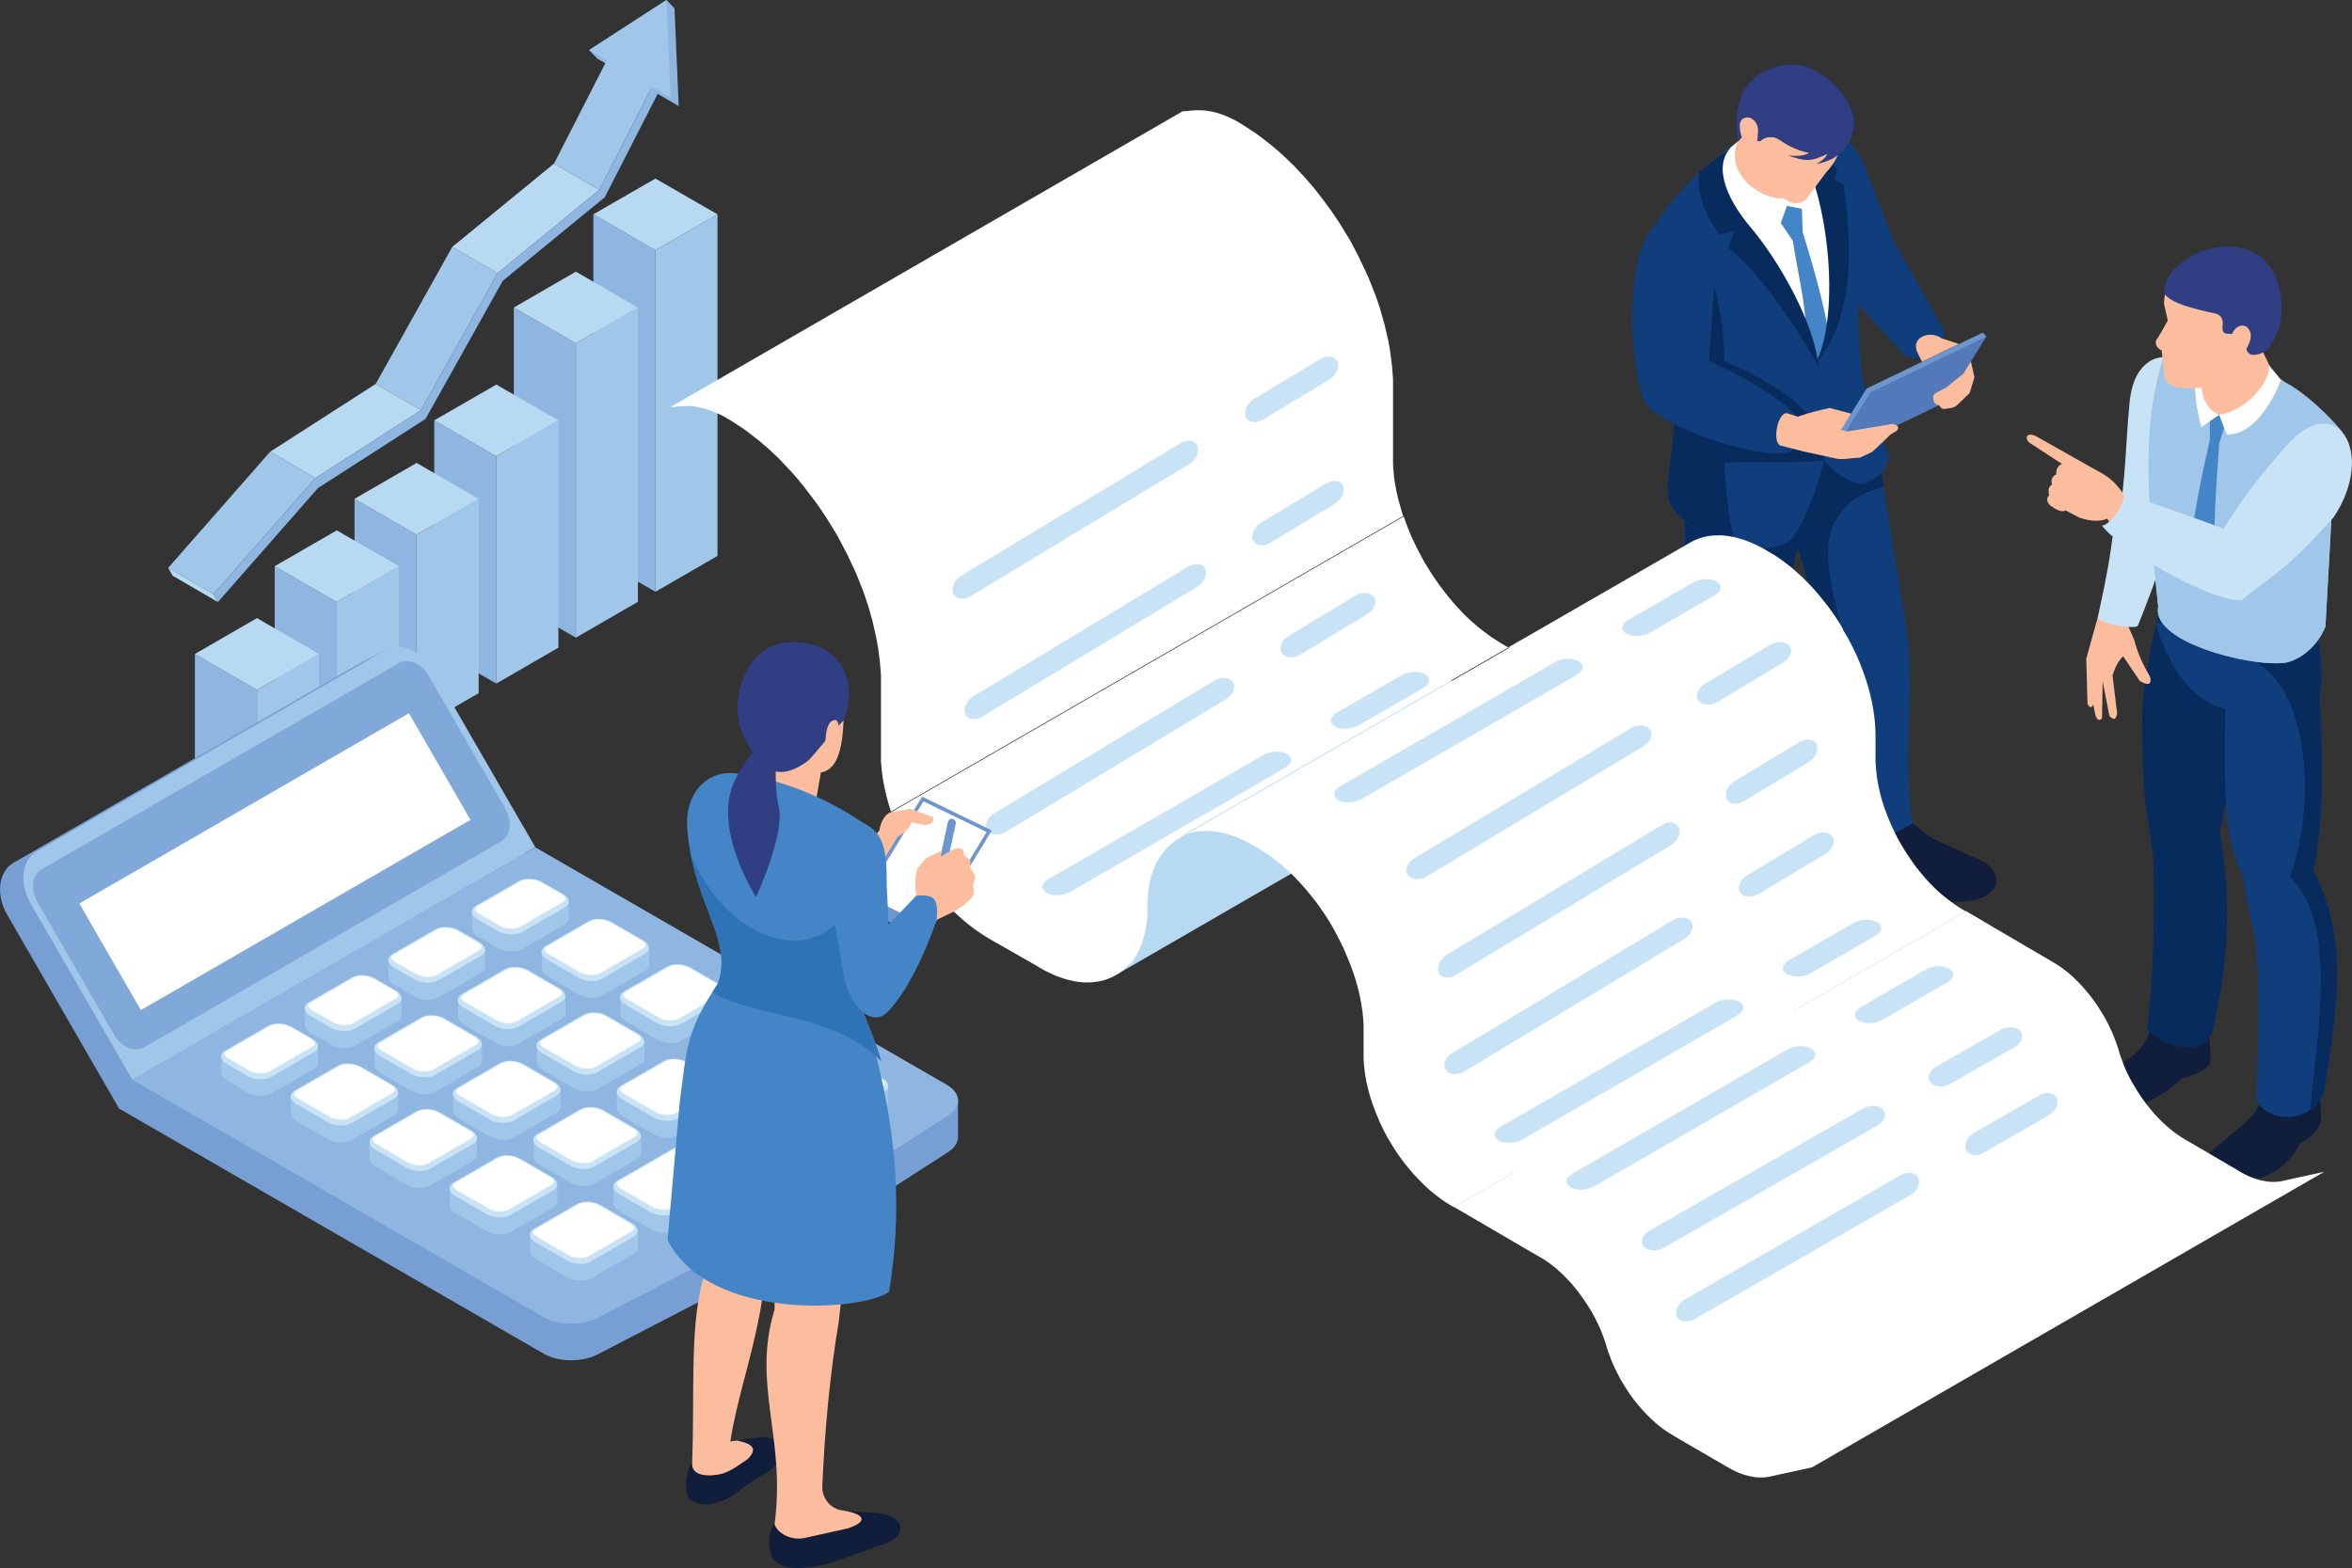 <?xml version="1.0" encoding="UTF-8"?>
<svg id="_レイヤー_2" data-name="レイヤー 2" xmlns="http://www.w3.org/2000/svg" viewBox="0 0 178.85 119.26">
  <rect x="0" y="0" width="178.85" height="119.26" fill="#333333" stroke="none"/>
  <defs>
    <style>
      .cls-1, .cls-2 {
        fill: #fff;
      }

      .cls-3 {
        fill: #3775ba;
      }

      .cls-3, .cls-4, .cls-5, .cls-6, .cls-7, .cls-8, .cls-9, .cls-10, .cls-11, .cls-12, .cls-13, .cls-14, .cls-15, .cls-16, .cls-17, .cls-18, .cls-19, .cls-20, .cls-21, .cls-22, .cls-23, .cls-24, .cls-25, .cls-2, .cls-26 {
        fill-rule: evenodd;
      }

      .cls-4 {
        fill: #789fd3;
      }

      .cls-5 {
        fill: #5479bb;
      }

      .cls-6 {
        fill: #6e96ce;
      }

      .cls-7 {
        fill: #4385c6;
      }

      .cls-8 {
        fill: #072b5d;
      }

      .cls-9 {
        fill: #140206;
      }

      .cls-10 {
        fill: #103e7d;
      }

      .cls-11 {
        fill: #101e3b;
      }

      .cls-12 {
        fill: #233e55;
      }

      .cls-13 {
        fill: #c8e5e1;
      }

      .cls-14 {
        fill: #d63546;
      }

      .cls-15 {
        fill: #c9e3f6;
      }

      .cls-16 {
        fill: #fbbd9e;
      }

      .cls-17 {
        fill: #80a8d8;
      }

      .cls-18 {
        fill: #2f73b7;
      }

      .cls-19 {
        fill: #303e84;
      }

      .cls-20 {
        fill: #8e62a6;
      }

      .cls-21 {
        fill: #b7d9f2;
      }

      .cls-22 {
        fill: #a0c6e9;
      }

      .cls-23 {
        fill: #921e23;
      }

      .cls-24 {
        fill: #8eb6e1;
      }

      .cls-25 {
        fill: #74151a;
      }

      .cls-26 {
        fill: #000509;
      }
    </style>
  </defs>
  <g id="_ヘッダーマウスオーバー" data-name="ヘッダーマウスオーバー">
    <g>
      <g>
        <path class="cls-10" d="M137.17,14.28l2.88,6.96c.36,1.39,2.32,2.89,4.39,5.41,1.25,1.53,4.2-.03,3.18-1.89l-3.61-6.42-2.38-6.1c-1.12-2.11-3.08-3.25-4.47-2.54v4.58Z"/>
        <path class="cls-11" d="M139.99,62.04c-.4,.52-.4,1.74-.31,3.12,.37,1.39,1.69,1.28,2.81,1.46,2.17,.34,3.25,1.97,6.13,1.97,1.71,0,2.86-.37,3.22-1.46,.05-.5-.24-1.01-.85-1.53,0,0-3.93-1.76-4.03-1.83-.1-.07-1.86-1.36-1.9-1.49-.03-.13-.68-3.15-.68-3.15h-4.24l-.17,2.91Z"/>
        <path class="cls-10" d="M145.44,62.62c-2.19,1.31-5.39,2.46-5.72,.84-.11-.49-.21-.97-.31-1.46-.93-4.62-1.37-9.04-.53-12.92l-2.15-7.33-.6-2.03c-.04-4.72,2.03-6.26,5.61-5.55,.14,.03,.29,.06,.43,.09,.21,.05,.42,.11,.63,.17l.42,2.58,1.81,11.11c.53,4.3-.34,10.75,.4,14.49Z"/>
        <path class="cls-11" d="M127.15,68.62c-.39,1.25-.47,1.62-.31,2.54,.18,.49,.37,.71,.57,1.39,.24,.84,.2,2.24,1.45,3.07,1.49,1.17,4.36,1.23,5.26-.03,0-.61-.4-1.96-1.16-3.05l-1.46-2.71,.09-2.54-4.19-.92-.27,2.24Z"/>
        <path class="cls-10" d="M142.57,34.81c0,.26-.04,.5-.1,.74-.25,1.02-.94,1.89-1.78,2.67l-.03,.02c-.08,.07-.16,.15-.24,.22-1.36,1.2-2.98,2.2-3.69,3.3-.06,.1-.12,.21-.17,.31-.09,.55-.19,1.12-.3,1.69-.67,3.7-1.54,7.68-2.55,11.85-1.18,4.97-1.69,9.68-1.81,14.23-2.06,.95-4.6,.36-5.16-1.25,.02-2.03,.03-4.09,.07-6.02,.1-4.01,.38-7.46,1.27-8.99v-20.06l2.96-.34,7.49-.87,2.05-.24,1.58,2.21,.39,.54Z"/>
        <path class="cls-8" d="M139.42,62.01c-.59-2.9-.98-5.73-.98-8.39,0-1.57,.14-3.08,.45-4.52h0l-2.15-7.33c.71-1.1,2.33-2.1,3.69-3.3h0c-.41,.41-.77,.91-1.08,1.54-.81,2.1,0,5.39,.97,8.79-.97,2.65-.94,7.92-.9,13.21h0Zm1.25-23.76h0l.03-.02c.52-.48,.99-1,1.32-1.57,.4-.17,.74-.41,1.05-.71l.18,1.08c-.93,.22-1.8,.57-2.55,1.2l-.03,.02Z"/>
        <path class="cls-8" d="M126.83,62.57c.1-4.01,.38-7.46,1.27-8.99v-13.96c.6,.52,1.3,.94,2.05,1.26,.58,.25,1.17,.44,1.76,.58h0c.67,.15,1.32,.22,1.92,.22,1,0,1.84-.21,2.32-.63,.63-.49,2.04-3.75,2.55-6.09,0,0,0-.01,0-.02h0c.78,1.01,1.7,1.67,2.83,1.89,.16-.05,.32-.1,.47-.17-.34,.57-.8,1.09-1.32,1.57l-.03,.02c-.08,.07-.16,.14-.24,.22h0c-1.36,1.2-2.98,2.2-3.69,3.3h0c-.06,.1-.12,.21-.17,.31-.09,.55-.19,1.12-.3,1.69h0s-.1,0-.14,0c-1.85,0-3.61,1.71-5.34,3.72l-.94,6.1c-1.46,1.98-2.21,5.54-3.01,8.99Z"/>
        <path class="cls-10" d="M143.54,34.43c.14,.42,.07,.9-.22,1.23-.47,.55-1.05,.95-1.78,1.16-1.13-.22-2.05-.88-2.83-1.89-.51,2.35-1.92,5.62-2.55,6.11-.77,.68-2.47,.81-4.24,.41-.59-.13-1.19-.33-1.76-.58-1.28-.56-2.45-1.4-3.16-2.54-.59-1.32,.48-4.41,.37-8.15l-.53-4.9-1.48-7.37c2.06-3.65,4.82-5.76,7.44-7.5h5.92c1.36,1.27,2.1,3.32,2.51,5.79,0,0-.07,9.9,.36,12.3,.42,2.4,1.97,5.92,1.97,5.92Z"/>
        <path class="cls-2" d="M135.49,14.93h-4.39s6.96,12.4,6.96,12.4c1.98-4.7,2.42-9.16,.06-14.07l-2.63,1.66Z"/>
        <path class="cls-7" d="M135.41,15.1l-.13,1.66,1.05,1.56c.37,2.38,1.01,4.97,.98,6.83l.85,2.33,.87-2.37c-.56-2.91-1.37-5.56-1.95-7.46l-.07-2.03-1.14-.72-.47,.2Z"/>
        <path class="cls-2" d="M133.38,9.78l-2.38,1.9c-1.19,3.65,1.79,5.14,3.74,7.17l1.14-3.19,2.83,.55-1.04-5.19-4.29-1.25Z"/>
        <path class="cls-8" d="M131.92,10.95c-1.76,1.34-.81,3.98,1.24,6.39,1.85,2.17,4.81,7.02,5.13,10.59-1.84-3.5-5.1-7.84-6.89-9.08l.52-1.29-1.19,.27c-1.15-1.57-1.7-3.21-1.54-4.75l2.73-2.13Z"/>
        <path class="cls-8" d="M136.14,10.48c2.57,2.47,4.06,12.66,1.97,17.13,2.3-2.78,3.02-6.97,2.09-13.55l-.68-.42,.2-.72-2.18-2.63-1.4,.19Z"/>
        <path class="cls-26" d="M138.71,34.95s0-.01,0-.02h0s0,.01,0,.02Z"/>
        <path class="cls-8" d="M131.92,41.45c-.59-.13-1.19-.33-1.76-.58-1.28-.56-2.45-1.4-3.16-2.54-.13-.29-.18-.66-.18-1.11,0-1.49,.55-3.79,.56-6.48,0-.19,0-.37,0-.56l-.53-4.9,3.51-3.57s.76,2.67,.76,5.76c6.5,2.76,7.52,5.21,7.61,7.45,0,0,0,.01,0,.02-.09,.18-1.64,.2-3.31,.2-.28,0-.57,0-.86,0h-.84c-1.43,0-2.61,.02-2.6,.15,.19,3.78,.81,6.15,.81,6.15Z"/>
        <path class="cls-16" d="M133.22,8.93l-1.13,1.99c-.9,2.41,1.97,4.42,3.73,4.13l1.78-3.22-4.38-2.9Z"/>
        <path class="cls-7" d="M135.85,15.76l.04-.1,.09,.02s-.08,.06-.12,.08Z"/>
        <path class="cls-2" d="M135.35,15.91c-.41,0-.87-.31-1.37-1.21h0c.49,.24,1.01,.37,1.48,.37,.13,0,.24,0,.36-.03l.55-1,.56,.5c-.23,.33-.56,.84-.96,1.13l-.09-.02-.04,.1c-.16,.09-.32,.15-.5,.15Z"/>
        <path class="cls-16" d="M135.46,15.08c-.47,0-.99-.13-1.48-.37-.48-1.01-.65-2.12-.58-3.3l2.97,2.64-.55,1c-.12,.02-.23,.03-.36,.03Z"/>
        <path class="cls-16" d="M133.32,10.85c.19,1.64,.68,3.2,2.48,4.35,.55,.38,1.15,.3,1.55-.04l1.47-2c.59-.61,.98-1.33,1.24-2.13l-2.24-4.61h-3.47l-1.64,2.27,.61,2.17Z"/>
        <path class="cls-11" d="M132.45,10.45l1.38,.29c.43-.4,1.04-.43,1.49-.11,.73,.51,1.93,1.15,3.32,1.05,1.67-.12,2.45-1.39,2.36-2.63-.1-1.32-2.33-4.3-4.9-4.13-3.04,.21-4.49,2.47-3.92,5.83l.27-.31Z"/>
        <path class="cls-10" d="M124.96,18.54c-1.39,3.23-.83,9.9,.05,11.91,.86,1.97,9.21,4.68,11.13,3.93,.97-.87,.83-1.56,.56-2.68-1.43-1.51-3.81-2.89-6.74-4.24l.43-6.37c-.6-4.52-4.42-5.57-5.43-2.54Z"/>
        <polygon class="cls-6" points="141.94 29.55 138.88 34.5 139.15 34.82 147.72 30.24 151.04 25.6 150.78 25.29 141.94 29.55"/>
        <polygon class="cls-5" points="142.2 29.86 139.15 34.82 147.98 30.56 151.04 25.6 142.2 29.86"/>
        <path class="cls-16" d="M143.82,32.26l-3.37,.56-.48-.12,.19-.24,.6-1-1.63-.43c-.86,.18-1.68,.4-2.43,.66l-.82-.26c-.72-.07-1.17,2.32-.44,2.47l1.76,.45,2.14,.46c.79,.23,1.2,.02,2.09,0l.95-.45,.67-.63,.67-.65,.3-.2c.45-.14,.46-.63-.21-.63Z"/>
        <path class="cls-16" d="M147.89,29.56l1.4-1.13,.58-.95,.27,1.21-.36,1.2-.91,.88c-.15,.15-.35,.24-.56,.27l-.42,.06c-.15,.02-.3-.05-.37-.18l-.04-.06-.26-.13c-.1-.05-.18-.15-.19-.27l-.03-.19c-.02-.15,.05-.3,.19-.37l.69-.37Z"/>
        <path class="cls-16" d="M146.16,27.51l-.3-.58c-.69-1.27,.89-1.85,1.78-1.2l1.31,.43-2.8,1.35Z"/>
        <path class="cls-19" d="M132.45,10.45l1.38,.29c.43-.4,1.04-.43,1.49-.11,.54,.37,1.33,.82,2.26,.99-.34,.21-.79,.29-1.63,.2,1.32,.45,1.73,.51,3.01-.12-.19,.35-.31,.45-.83,.77,1.72-.31,2.55-1.33,2.79-2.59,.07-.27,.1-.55,.07-.83-.09-1.28-2.19-4.12-4.66-4.14-.08,0-.16,0-.24,0-3.04,.21-4.49,2.47-3.92,5.83l.27-.31Z"/>
        <path class="cls-16" d="M133,8.95c-.22-.05-.48,.03-.6,.21-.09,.14-.11,.31-.1,.47,0,.35,.09,.7,.24,1.01,.06,.13,.14,.26,.25,.36,.11,.1,.26,.16,.41,.14,.52-.07,.43-.74,.48-1.11,.06-.44-.21-.98-.67-1.08Z"/>
      </g>
      <g>
        <path class="cls-12" d="M49.49,25.61s-.1-.01-.15-.04l-.77-.44c-.14-.08-.19-.26-.11-.4,.08-.14,.26-.19,.4-.11l.77,.44c.14,.08,.19,.26,.11,.4-.05,.09-.15,.15-.26,.15Z"/>
        <path class="cls-12" d="M47.87,25.68c-.11,0-.22-.06-.28-.16-.09-.16-.04-.36,.12-.45l.36-.21-.36-.21c-.16-.09-.21-.29-.12-.44,.09-.16,.29-.21,.44-.12l1.33,.77-1.33,.77c-.05,.03-.11,.04-.16,.04Z"/>
        <polygon class="cls-24" points="49.84 19.03 49.84 45.01 45.12 42.28 45.12 16.3 49.84 19.03"/>
        <polygon class="cls-21" points="54.56 16.3 49.84 19.03 45.12 16.3 49.84 13.58 54.56 16.3"/>
        <polygon class="cls-22" points="49.84 19.03 49.84 45.01 54.56 42.28 54.56 16.3 49.84 19.03"/>
        <polygon class="cls-24" points="43.79 26.11 43.79 48.5 39.07 45.77 39.07 23.39 43.79 26.11"/>
        <polygon class="cls-21" points="48.51 23.39 43.79 26.11 39.07 23.39 43.79 20.66 48.51 23.39"/>
        <polygon class="cls-22" points="43.79 26.11 43.79 48.5 48.51 45.77 48.51 23.39 43.79 26.11"/>
        <polygon class="cls-24" points="37.74 34.7 37.74 51.99 33.02 49.26 33.02 31.97 37.74 34.7"/>
        <polygon class="cls-21" points="42.46 31.97 37.74 34.7 33.02 31.97 37.74 29.25 42.46 31.97"/>
        <polygon class="cls-22" points="37.74 34.7 37.74 51.99 42.46 49.26 42.46 31.97 37.74 34.7"/>
        <polygon class="cls-24" points="31.68 40.66 31.68 55.45 26.96 52.72 26.96 37.94 31.68 40.66"/>
        <polygon class="cls-21" points="36.4 37.94 31.68 40.66 26.96 37.94 31.68 35.21 36.4 37.94"/>
        <polygon class="cls-22" points="31.68 40.66 31.68 55.45 36.4 52.72 36.4 37.94 31.68 40.66"/>
        <polygon class="cls-24" points="25.61 45.79 25.61 58.91 20.89 56.18 20.89 43.06 25.61 45.79"/>
        <polygon class="cls-21" points="30.33 43.06 25.61 45.79 20.89 43.06 25.61 40.34 30.33 43.06"/>
        <polygon class="cls-22" points="25.61 45.79 25.61 58.91 30.33 56.18 30.33 43.06 25.61 45.79"/>
        <polygon class="cls-24" points="19.54 52.47 19.54 62.36 14.82 59.64 14.82 49.74 19.54 52.47"/>
        <polygon class="cls-21" points="24.26 49.74 19.54 52.47 14.82 49.74 19.54 47.01 24.26 49.74"/>
        <polygon class="cls-22" points="19.54 52.47 19.54 62.36 24.26 59.64 24.26 49.74 19.54 52.47"/>
        <polygon class="cls-24" points="51.61 8.07 45.41 4.45 44.8 3.81 50.68 0 51.29 .64 51.61 8.07"/>
        <polygon class="cls-23" points="50.15 5.48 46.71 3.48 47.3 3.71 50.74 5.71 50.15 5.48"/>
        <polygon class="cls-22" points="45.57 14.44 42.13 12.44 46.71 3.48 50.15 5.48 45.57 14.44"/>
        <polygon class="cls-22" points="32.01 31.2 28.57 29.2 34.39 18.78 37.83 20.78 32.01 31.2"/>
        <polygon class="cls-21" points="37.83 20.78 34.39 18.78 42.13 12.44 45.57 14.44 37.83 20.78"/>
        <polygon class="cls-21" points="23.98 36.36 20.54 34.36 28.57 29.2 32.01 31.2 23.98 36.36"/>
        <polygon class="cls-22" points="16.23 45.19 12.79 43.19 20.54 34.36 23.98 36.36 16.23 45.19"/>
        <polygon class="cls-21" points="16.57 45.79 13.13 43.79 12.79 43.19 16.23 45.19 16.57 45.79"/>
        <polygon class="cls-24" points="50.15 5.48 50.74 5.71 45.99 15 38.23 21.36 32.36 31.86 24.18 37.12 16.57 45.79 16.23 45.19 23.98 36.36 32.01 31.2 37.83 20.78 45.57 14.44 50.15 5.48"/>
        <polygon class="cls-22" points="51 7.42 44.8 3.81 50.68 0 51 7.42"/>
      </g>
      <g>
        <path class="cls-11" d="M167.89,78.35s.32,1.71,.16,2.45c-.16,.74-2.11,1.21-2.11,1.21,0,0-2.74,2.58-5.06,2.4-1.37-.1-1.83-.47-2.05-.87-.21-.4-.01-.91,.26-1.29,.27-.37,3.11-1.58,3.82-2.71,.35-.55,.92-1.71,.92-1.71l.24-2.16,3.77-.16-.19,2.55,.24,.29Z"/>
        <path class="cls-8" d="M171.2,51.3l-2.4,12.04c.89,4.8,.68,9.82-.53,15.03-.74,1.98-3.37,1.43-5,0,.49-3.91,.57-8.44,.47-13.24l-.47-3.15s-.39-1.61-.37-7.7c.01-3.13,1.79-9.95,1.79-9.95l6.5,6.96Z"/>
        <path class="cls-11" d="M176.18,82.57c.29,.54,.28,1.46,.31,2.79-.36,.74-.91,1.33-1.58,1.56,0,0-1.13,2.79-4.32,2.87-1.53,.04-2.28-.26-2.63-.56-.34-.28-.33-.57-.32-.57,0,0,0-.69,.68-1.26,.43-.36,2.64-2.12,3.03-2.63,.39-.51,.71-1.32,.71-1.32l.13-2.16h4.03l-.05,1.29Z"/>
        <path class="cls-10" d="M169.2,53.89c0,6.1-.22,9.71,1.38,12.8,0,0,.33,2.54,.79,4.11,.47,1.62,.39,8.72,.2,12.92,.83,1.37,2.8,1.59,4.09,.71,.49-.34,.89-.84,1.08-1.5,1.06-6.59,1.78-11.81-.83-16.67,.84-4.26,.74-8.45,.47-13.08,.32-2.77-.05-5.03-.88-6.95-.21-.48-.44-.94-.71-1.38l-10.85,2.57c1.13,3.89,3.09,6,5.24,6.48Z"/>
        <path class="cls-8" d="M175.67,84.42c.47-.32,.85-.79,1.05-1.4,.01-.03,.02-.06,.03-.09,.52-3.24,.96-6.16,.96-8.86,0-2.78-.46-5.34-1.79-7.81h0c.49-2.51,.66-5,.66-7.57,0-1.79-.08-3.61-.19-5.51h0c.08-.67,.12-1.31,.12-1.93,0-.91-.08-1.76-.24-2.56-.42,.58-1.09,1.26-2.11,1.63-.26,.09-.64,.14-1.11,.14-.36,0-.77-.03-1.22-.08l-.08,.09c3.74,2.35,4.44,10.51,2.39,16.2,3.33,3.42,2.37,10.04,1.52,17.76Z"/>
        <path class="cls-16" d="M161.41,46.65c.31,.71,.61,1.39,.89,2.05,.25,1,.68,1.9,1.19,2.77,.16,.64-.16,.67-.77,.33l-1.27-1.88c-.35,.3-.61,.82-.81,1.45l.35,2.88c-.09,.56-.31,.5-.59,.19l-.51-2.62-.05,2.8c-.2,.24-.36,.16-.5-.22l-.17-.81c-.14,.29-.28,.24-.43-.06l-.1-3.43,1.1-3.94,.42-.84,1.68,.47-.44,.86Z"/>
        <path class="cls-15" d="M166.87,30.47c-.6,2.27-.44,5.04-1.23,8.33-1.06,3.29-1.56,5.03-3.07,8.78-.23,.36-3.14-.24-3.05-.62,1.57-7.2,.65-4.85,1.65-7.96,.45-2.39,.48-5.43,.76-8.33,.17-1.9,.89-2.94,1.88-3.37,2.24-.73,4.31,1.05,3.05,3.18Z"/>
        <path class="cls-22" d="M163.79,42.97c0,.06,.01,.12,.02,.18,.06,.68,.13,1.4,.21,2.14,.03,.29,.06,.57,.09,.85-.3,1.52,1.95,2.78,4.41,3.52,2.27,.7,4.73,.97,5.64,.64,2-.72,2.67-2.66,2.67-2.66l.44-7.91,.04-.67,.79-6.23c-1.24-1.51-3.03-3.08-4.28-3.73-2.99-2-5.72-2.84-9.36-1.8-1.17,3.92-1.4,7.71-.66,15.65Z"/>
        <path class="cls-13" d="M168.76,31.55l-1.38,.94s-1-3.59-.05-4.53c.95-.94,1.43,3.59,1.43,3.59Z"/>
        <path class="cls-16" d="M172.98,28.65l-1.7-3.54-4.37,2.18,.6,2.75c.85,3.2,6,1.32,5.46-1.39Z"/>
        <path class="cls-7" d="M168.04,33.45v-1.41l.72-.49,.39,.91-.39,1.25c-.2,2.63-.52,6.91-.32,9.69l-1.17,1.12-.81-1.83c.16-2.71,1-6.68,1.58-9.24Z"/>
        <path class="cls-2" d="M172.56,27.8l.89,1.09s-1.47,4.17-4.11,4.17c-.35-.83-.58-1.51-.58-1.51,1.92-.29,3.8-2.3,3.8-3.74Z"/>
        <path class="cls-22" d="M173.05,50.45c.47,0,.86-.04,1.11-.14,2-.72,2.67-2.66,2.67-2.66l.44-7.91-4.23-3.14c-.69,2.94-.46,3.33-1.13,5.53-.33,.19-1,.24-1.83,.24-.39,0-.82-.01-1.26-.02-.14,0-.28,0-.42,0,0,.37,.03,.72,.05,1.05l-1.17,1.12-.81-1.83c0-.11,.01-.22,.02-.33-1.07,.05-2.06,.2-2.69,.61h0s.04,.09,.02,.18c.03,.31,.06,.62,.09,.95,.04,.39,.08,.79,.12,1.2,.03,.29,.06,.57,.09,.85h0c-.02,.09-.03,.18-.03,.27,0,1.39,2.12,2.55,4.44,3.25,1.62,.5,3.34,.78,4.53,.78Z"/>
        <path class="cls-14" d="M167.27,44.52l1.17-1.12c-.02-.33-.04-.68-.05-1.05-.31,0-.63-.01-.94-.01s-.65,0-.97,.02c0,.11-.02,.22-.02,.33l.81,1.83Z"/>
        <path class="cls-22" d="M166.63,33.39c.37,0,.89-.32,1.41-.9v-.45l.64-.43-1.3,.88s-.84-3.01-.25-4.24l-.02-.1-1,.56c-.39,1.87-.63,4.56,.53,4.68Z"/>
        <path class="cls-2" d="M167.38,32.49l1.3-.88s.03-.05,.05-.08c-.55-.24-1-.72-1.2-1.48l-.39-1.8c-.59,1.23,.25,4.24,.25,4.24Z"/>
        <path class="cls-16" d="M168.72,31.53c.29-.5,.55-1.09,.75-1.76,.54-1.85,.41-3.18,.41-3.18l-2.77,1.56,.02,.1,.39,1.8c.2,.76,.65,1.23,1.2,1.48Z"/>
        <path class="cls-7" d="M168.04,32.49c.22-.25,.43-.54,.64-.88l-.64,.43v.45Z"/>
        <path class="cls-16" d="M170.04,27.01l-1.11,1.6c-.21,.4-.58,.69-1.02,.78-.85,.19-1.68,.19-2.47,.04-.4-.11-.68-.32-.8-.66-.12-.35-.26-2.11-.26-2.11,0,0-.32-.16-.4-.37-.08-.2-.08-.38,.05-.53,.14-.15,.81-1.38,.81-1.38l-.29-1.3c.1-2.05,1.33-3.52,4.16-4.15,2.4-.41,3.98,.73,4.48,3.27,.38,3.21-.6,4.42-3.16,4.8Z"/>
        <path class="cls-19" d="M172.47,26.55c-.35,.29-.73,.44-1.14,.44-.21,0-.41-.14-.48-.34l-.44-1.21-1.08-.06c-.19-.01-.33-.17-.33-.36l.02-.47c.01-.34-.22-.63-.55-.7-1.75-.38-3.39-.8-3.86-1.49-.06-.08-.08-.18-.07-.28,.53-3.32,7.42-5.28,8.73-.34,.48,1.83,.23,3.38-.81,4.81Z"/>
        <path class="cls-16" d="M170.68,24.78c.31,.1,.48,.45,.47,.78,0,.33-.15,.63-.3,.92-.08,.17-.17,.35-.31,.48-.14,.13-.35,.21-.53,.15-.15-.05-.26-.2-.31-.35-.05-.16-.05-.32-.05-.48,0-.35,0-.72,.16-1.04,.16-.32,.53-.56,.87-.45Z"/>
        <path class="cls-16" d="M160.23,39.45c-.56,.24-1.27,.2-2.11-.08l-1.05-.55c-.31,.19-.75-.09-1.19-.39-.26-.29-.28-.55-.05-.76-.1-.36-.08-.66,.21-.81-.09-.34-.02-.62,.32-.78-.02-.36,.09-.65,.44-.79l-2.4-1.57c-.52-.34-.31-.92,.45-.53l4.69,2.65c.68,.33,1.26,.81,1.73,1.45l1.1,1.52-1.49,1.62-.64-.97Z"/>
        <path class="cls-15" d="M159.84,39.98c1.27,1.75,8.12,5.72,10.57,5.68,3.07-2.36,3.75-2.65,7.02-6.28,3.35-4.98,.19-9.85-3.6-5.44-2.13,2.39-3.54,4.3-4.74,6.28-3.39-1.31-7.61-2.67-7.64-2.68,.28,.63-.95,2.36-1.61,2.44Z"/>
      </g>
      <g>
        <path class="cls-2" d="M116.44,59.51v.34h.28l2.87,1.65c.29,.17,.77,.17,1.06,0l2.88-1.67h.25v-.34h0c0-.11-.08-.21-.22-.29l-2.93-1.69c-.3-.17-.77-.17-1.06,0l-2.91,1.69c-.15,.08-.22,.2-.22,.31h0Zm-.83-10.81l-2.99,1.73,2.1-1.21,.89-.51h0Zm-9.7,9.62c-.46-.27-.41-.73,.13-1.04l4.93-2.85c.32-.19,.74-.27,1.13-.25v-.29h0c0-.12,.07-.22,.22-.31l2.91-1.69c.29-.17,.77-.17,1.06,0l.79,.45c.14,.08,.21,.19,.22,.29v.28s0,.03,0,.04v.03h0c-.02,.09-.09,.18-.21,.25l-2.91,1.69c-.29,.17-.77,.17-1.06,0l-.03-.02c-.04,.17-.19,.35-.43,.49l-4.93,2.85c-.53,.31-1.34,.34-1.8,.08h0ZM51.45,30.93l.41-.04h.1c.14-.02,.28-.02,.43-.01,.12,0,.25,.02,.37,.03,.11,.01,.22,.03,.33,.05,.1,.02,.2,.04,.31,.07,.09,.02,.19,.05,.29,.08,.09,.03,.18,.06,.27,.09,.09,.03,.17,.06,.26,.1,.08,.03,.16,.07,.25,.1,.08,.03,.16,.07,.24,.11,.08,.04,.15,.08,.23,.11,.07,.04,.15,.08,.22,.12l.1,.06,.11,.07,.21,.12,.2,.13,.2,.13,.2,.13,.2,.13,.19,.13,.19,.14,.19,.14,.18,.14,.18,.14,.18,.14,.18,.14,.17,.14,.17,.15,.17,.14,.17,.15,.17,.15,.16,.15,.16,.15,.16,.15,.16,.15,.16,.16,.15,.16,.15,.16,.15,.16,.15,.16,.15,.16,.15,.16,.14,.16,.14,.16,.14,.16,.14,.17,.14,.17,.14,.17,.13,.17,.13,.17,.13,.17,.13,.17,.13,.17,.13,.17,.13,.17,.12,.17,.12,.17,.12,.17,.12,.18,.12,.18,.12,.18,.12,.18,.12,.18,.11,.18,.11,.18,.11,.18,.11,.18,.11,.18,.11,.18,.11,.19,.1,.19,.1,.19,.1,.19,.1,.19,.1,.19,.1,.19,.1,.19,.09,.19,.09,.19,.09,.19,.09,.19,.09,.19,.09,.19,.09,.2,.09,.2,.08,.2,.08,.2,.08,.2,.08,.2,.08,.2,.08,.2,.07,.2,.07,.2,.07,.2,.07,.2,.07,.21,.07,.21,.06,.21,.06,.21,.06,.21,.06,.21,.06,.21,.05,.21,.05,.22,.05,.22,.05,.22,.05,.22,.05,.22,.04,.22,.04,.22,.04,.22,.04,.22,.03,.23,.03,.23,.03,.23,.03,.23,.02,.23c0,.08,.02,.16,.02,.23l.02,.23,.02,.24c0,.08,0,.16,.01,.24,0,.08,0,.16,0,.24v.24s0,.21,0,.21v5.42c0,.08,0,.16,0,.24v.24c.02,.08,.02,.16,.03,.23l.02,.23,.02,.23,.03,.23c.01,.08,.02,.15,.03,.23l.04,.22,.04,.22,.04,.22,.05,.22,.05,.22,.05,.22,.05,.21,.06,.21,.06,.21,.06,.21,.06,.21,.07,.21,38.95-22.48-.07-.21-.06-.21-.06-.21-.06-.21-.06-.21-.06-.21-.05-.22-.05-.22-.05-.22-.04-.22-.04-.22-.04-.22-.03-.23-.03-.23-.02-.23-.02-.24-.02-.23c0-.08,0-.16-.01-.24,0-.08,0-.16,0-.24v-.2s0-.05,0-.05v-5.39s0-.24,0-.24c0-.08,0-.16,0-.24,0-.08,0-.16-.01-.24l-.02-.24-.02-.24-.02-.23-.02-.23-.03-.23-.03-.23-.03-.23-.03-.23-.03-.22-.04-.22-.04-.22-.04-.22-.05-.22-.05-.22c-.02-.07-.03-.15-.05-.22l-.05-.22-.05-.21-.05-.21-.06-.21-.06-.21-.06-.21-.06-.21-.06-.21-.06-.21-.07-.2-.07-.21-.07-.2-.07-.2-.07-.2-.08-.2-.08-.2-.08-.2-.08-.2-.08-.2-.08-.2-.09-.2-.09-.19-.09-.2-.09-.19-.09-.19-.09-.19-.09-.19-.09-.19-.09-.19-.1-.19-.1-.19-.1-.19-.1-.19-.1-.19-.1-.19-.11-.18-.11-.18-.11-.18-.11-.18-.11-.18-.11-.18-.11-.18-.12-.18-.12-.18-.12-.18-.12-.18-.12-.17-.12-.17-.12-.17-.13-.17-.12-.17-.13-.17-.13-.17-.13-.17-.13-.17-.13-.17-.13-.17-.14-.17-.14-.17-.14-.16-.14-.16-.14-.16-.14-.16-.15-.16-.15-.16-.15-.16-.15-.16-.15-.16-.16-.16-.16-.15-.16-.16-.16-.15-.16-.15-.16-.15-.17-.15-.17-.15-.17-.15-.17-.14-.17-.14-.18-.14-.18-.14-.18-.14-.18-.14-.19-.14-.19-.14-.19-.13-.2-.13-.2-.13-.2-.13-.2-.13c-.07-.04-.14-.08-.21-.13l-.11-.07-.1-.06c-.07-.04-.15-.08-.22-.12-.08-.04-.15-.08-.23-.11-.08-.04-.16-.08-.23-.11-.08-.04-.16-.07-.25-.11-.09-.03-.17-.07-.26-.1-.09-.03-.18-.06-.27-.09-.1-.03-.19-.06-.29-.08-.1-.03-.21-.05-.31-.07-.11-.02-.22-.04-.33-.05-.13-.02-.25-.02-.37-.03-.15,0-.29,0-.44,0h-.09s-.41,.04-.41,.04l-.5,.04L50.95,30.98l.5-.05h0Zm61.99,29.73h-.02s-.05,.03-.05,.03h0s0,0,0,0l-.05,.02h0s-.05,.02-.05,.02h0s0,0,0,0h-.01s0,0,0,0h-.02s0,0,0,0h-.01s0,0,0,0h-.01s0,0,0,0h-.03s0,0,0,0h0s0,0,0,0h-.02s0,0,0,0h0s0,0,0,0h-.02s0,0,0,0h-.02s0,0,0,0h-.02s0,0,0,0h-.15s-.01,0-.01,0h-.02s0,0,0,0h-.02s-.02,0-.02,0h0s0,0,0,0h0s0,0,0,0h0s0,0,0,0h-.02s0,0,0,0h0s0,0,0,0h0s-.01,0-.01,0h0s0,0,0,0h-.02s0,0,0,0h0s0,0,0,0h0s0,0,0,0h0s0,0,0,0h0s0,0,0,0h0s0,0,0,0h0s0,0,0,0h0s0,0,0,0h0s0,0,0,0h0s0,0,0,0h0s0,0,0,0h0s0,0,0,0h0s0,0,0,0h0s0,0,0,0h0s0,0,0,0h-.01s-.01-.02-.01-.02l-2.93-1.69h0s0,0,0,0h0s0,0,0,0h0s0,0,0,0h0s0,0,0,0h0s0,0,0,0h0s0,0,0,0h0s0,0,0,0h0s0,0,0,0h0s0,0,0,0h0s0,0,0,0h0s0,0,0,0h0s0,0,0,0h0s0-.01,0-.01h0v-.02h-.02s0,0,0,0h0s0-.02,0-.02h0s0,0,0,0c-.02-.03-.04-.07-.05-.11h0v-.04h0v-.02h0v-.02h0v-.27h0v-.02h0v-.02h0s0-.02,0-.02h0s0-.01,0-.01h0s0-.02,0-.02h0s0,0,0,0h0s0-.01,0-.01h0s0,0,0,0h0s0,0,0,0h0s0,0,0,0h0s0,0,0,0h0s0,0,0,0h0s0,0,0,0h0s0,0,0,0h0s0,0,0,0h0s0,0,0,0h0s0,0,0,0h0s0,0,0,0h0s0,0,0,0h0s0,0,0,0h0s0,0,0,0h0s0,0,0,0h0s0,0,0,0h0s0,0,0,0h0s0,0,0,0h0s0,0,0,0h0s0,0,0,0h0s0,0,0,0h0s0,0,0,0h0s0,0,0,0h0s0,0,0,0h0s0,0,0,0h0s0,0,0,0h0s0,0,0,0h0s.05-.04,.07-.05l2.91-1.69c.29-.17,.77-.17,1.06,0l2.92,1.69c.14,.08,.21,.18,.22,.28h0v.35h0c-.02,.09-.09,.19-.21,.26l-2.91,1.69-.04,.02h0Zm12.14-6.16v.08h0c.02,.09,.09,.18,.21,.25l2.93,1.69c.29,.17,.76,.17,1.06,0l5.59-3.25c.13-.08,.2-.17,.22-.27h0v-.31h0v-.02h0c0-.1-.08-.21-.22-.29l-2.93-1.69c-.29-.17-.77-.17-1.06,0l-5.59,3.25c-.15,.08-.22,.2-.22,.31h0v.26h0Zm-4.38-5.57c.02,.09,.09,.19,.22,.26l.79,.45c.29,.17,.77,.17,1.06,0l2.91-1.69c.12-.07,.19-.16,.21-.25h0v-.35c-.01-.1-.08-.21-.22-.29l-.79-.45c-.29-.17-.77-.17-1.06,0l-2.91,1.69c-.14,.08-.22,.19-.22,.3h0v.33h0Zm-4.56,2.65c.02,.09,.09,.19,.22,.26l.79,.45c.29,.17,.77,.17,1.06,0l2.91-1.69c.12-.07,.19-.16,.21-.25h0v-.03s0-.03,0-.05v-.27c-.01-.11-.08-.21-.22-.29l-.79-.45c-.29-.17-.77-.17-1.06,0l-2.91,1.69c-.14,.08-.21,.19-.22,.3h0v.34h0Zm6.3-.9v-.24h0c0-.12,.06-.23,.22-.32l3.61-2.1c.29-.17,.77-.17,1.06,0l2.93,1.69c.13,.08,.2,.17,.22,.27h0v.31h0v.06h0c-.02,.09-.09,.19-.21,.26l-3.61,2.1c-.29,.17-.77,.17-1.06,0l-2.93-1.69c-.11-.06-.18-.14-.21-.22h-.01v-.11h0Zm-4.56,2.65v-.25c0-.11,.07-.22,.22-.31l2.91-1.69c.29-.17,.77-.17,1.06,0l2.93,1.69c.14,.08,.21,.18,.22,.29h0v.34h0c-.02,.09-.09,.19-.21,.26l-2.91,1.69c-.29,.17-.77,.17-1.06,0l-2.93-1.69c-.12-.07-.19-.16-.21-.24h0v-.04s0-.03,0-.05h0Zm-4.56,2.65v-.25c0-.11,.07-.22,.22-.31l2.91-1.69c.29-.17,.77-.17,1.06,0l2.93,1.69c.14,.08,.21,.18,.22,.29h0v.34h0c-.02,.1-.09,.19-.21,.26l-2.91,1.69c-.29,.17-.77,.17-1.06,0l-2.92-1.69c-.12-.07-.19-.16-.22-.24h0v-.04s0-.03,0-.05h0Zm7.17,1.24h0v-.06h0v-.28c0-.11,.07-.22,.22-.31l2.91-1.69c.29-.17,.77-.17,1.06,0l2.93,1.69c.14,.08,.21,.18,.22,.29h0v.34h0c-.02,.1-.09,.19-.21,.26l-2.91,1.69c-.29,.17-.77,.17-1.06,0l-2.93-1.69c-.12-.07-.19-.15-.21-.24Z"/>
        <path class="cls-2" d="M124.83,94.78h0l-5.17,2.98,5.17-2.98h0Zm-14.27-2.99l4.55-2.63-4.12-2.38,21.29-12.29,4.12,2.38,13.11-7.57,.25,.15,.26,.15,.26,.15,.25,.15,.25,.15,.26,.15,.25,.15,.25,.15,.26,.15,.26,.15,.25,.15,.26,.15,.26,.15,.25,.15,.26,.15,.26,.15,.25,.15,.25,.15,.26,.15,.26,.15,.25,.15,.26,.15,.26,.15,.25,.15,.26,.15,.17,.1,.08,.05c.08,.05,.17,.1,.25,.15,.08,.05,.16,.1,.24,.16,.08,.05,.15,.11,.23,.16,.07,.05,.15,.11,.22,.17,.07,.06,.14,.11,.21,.17,.07,.06,.14,.12,.2,.17,.07,.06,.13,.12,.2,.18,.06,.06,.13,.12,.19,.19,.06,.06,.12,.12,.19,.19,.06,.06,.12,.13,.18,.19,.06,.06,.12,.13,.17,.19,.06,.06,.11,.13,.17,.2,.06,.07,.11,.13,.17,.2,.05,.07,.11,.13,.16,.2,.05,.07,.11,.14,.16,.2,.05,.07,.1,.14,.15,.21,.05,.07,.1,.14,.15,.21,.05,.07,.1,.14,.14,.21l.14,.22c.05,.07,.09,.14,.14,.22l.13,.22c.04,.07,.09,.15,.13,.22,.04,.08,.08,.15,.12,.23,.04,.07,.08,.15,.12,.23,.04,.08,.08,.15,.11,.23,.04,.08,.07,.15,.11,.23,.04,.08,.07,.16,.11,.24,.03,.08,.07,.16,.1,.24,.03,.08,.06,.16,.09,.24,.03,.08,.06,.16,.09,.24,.03,.08,.06,.16,.09,.25,.03,.08,.06,.17,.08,.25l.03,.11,.04,.14c.03,.08,.05,.17,.08,.25,.03,.08,.06,.16,.09,.25,.03,.08,.06,.16,.09,.24,.03,.08,.06,.16,.09,.24l.1,.24c.03,.08,.07,.16,.11,.24,.03,.08,.07,.16,.11,.23,.04,.08,.08,.15,.12,.23,.04,.08,.08,.15,.12,.23,.04,.08,.08,.15,.13,.22l.13,.22,.13,.22,.14,.22c.05,.07,.09,.14,.14,.21,.05,.07,.09,.14,.14,.21,.05,.07,.1,.14,.15,.21,.05,.07,.1,.14,.15,.21,.05,.07,.1,.14,.16,.2,.05,.07,.11,.14,.16,.2,.05,.07,.11,.13,.17,.2,.06,.07,.11,.13,.17,.2,.06,.06,.12,.13,.18,.19,.06,.06,.12,.13,.18,.19,.06,.06,.12,.13,.19,.19,.06,.06,.13,.12,.19,.18,.06,.06,.13,.12,.2,.18,.07,.06,.14,.12,.21,.18,.07,.06,.14,.12,.21,.17,.07,.06,.15,.11,.22,.17,.08,.06,.15,.11,.23,.16,.08,.06,.16,.11,.24,.16,.08,.05,.17,.1,.25,.15l.06,.04,.19,.11,.26,.15,.26,.15,.25,.15,.26,.15,.26,.15,.25,.15,.26,.15,.26,.15,.25,.15,.26,.15,.26,.15,.25,.15,.26,.15,.26,.15,.25,.15,.18,.11,.07,.04c.09,.05,.18,.1,.27,.14,.09,.05,.19,.09,.28,.13,.1,.05,.2,.09,.3,.12,.11,.04,.22,.08,.32,.11,.12,.04,.23,.07,.35,.09,.13,.03,.26,.05,.39,.07,.16,.02,.31,.03,.45,.03,.21,0,.41-.01,.6-.05l.1-.02,.72-.16,.83-.18,.82-.18,.82-.18-38.95,22.48-.81,.18-.83,.18-.83,.18-.73,.16-.1,.02c-.19,.04-.39,.05-.6,.05-.15,0-.3-.01-.46-.03-.13-.02-.26-.04-.39-.07-.11-.03-.23-.06-.35-.09-.11-.03-.21-.07-.32-.11-.1-.04-.2-.08-.3-.12-.09-.04-.19-.09-.28-.14-.09-.04-.18-.09-.26-.14l-.08-.04-.18-.1-.25-.15-.26-.15-.26-.15-.26-.15-.26-.15-.25-.15-.26-.15-.26-.15-.26-.15-.26-.15-.26-.15-.26-.15-.25-.15-.26-.15-.25-.15-.19-.11-.06-.04c-.08-.05-.17-.1-.25-.15-.08-.05-.16-.1-.24-.16-.08-.05-.15-.11-.23-.16-.07-.06-.15-.11-.22-.17-.07-.06-.14-.11-.21-.17-.07-.06-.14-.11-.2-.18-.07-.06-.13-.12-.2-.18-.06-.06-.13-.12-.19-.18-.06-.06-.13-.12-.19-.19-.06-.06-.12-.13-.18-.19-.06-.06-.12-.13-.18-.19-.06-.06-.11-.13-.17-.2-.06-.06-.11-.13-.17-.2-.05-.06-.11-.13-.16-.2-.05-.07-.11-.14-.16-.2-.05-.07-.1-.14-.15-.21-.05-.07-.1-.14-.15-.21-.05-.07-.1-.14-.14-.21-.05-.07-.09-.14-.14-.22l-.14-.22c-.05-.07-.09-.14-.13-.22l-.13-.22c-.04-.08-.08-.15-.12-.23-.04-.08-.08-.15-.12-.23-.04-.08-.08-.15-.12-.23l-.11-.23c-.04-.08-.07-.16-.11-.24-.03-.08-.07-.16-.1-.24-.03-.08-.06-.16-.09-.24-.03-.08-.06-.16-.09-.24-.03-.08-.06-.16-.09-.24-.03-.08-.06-.17-.08-.25l-.04-.14-.03-.11c-.03-.08-.05-.17-.08-.25-.03-.08-.06-.16-.09-.25-.03-.08-.06-.16-.09-.24l-.09-.24c-.03-.08-.07-.16-.1-.24-.03-.08-.07-.16-.11-.24l-.11-.23c-.04-.08-.07-.15-.11-.23l-.12-.23c-.04-.08-.08-.15-.12-.22-.04-.08-.08-.15-.13-.22l-.13-.22c-.05-.07-.09-.14-.14-.22l-.14-.21c-.05-.07-.09-.14-.14-.21-.05-.07-.1-.14-.15-.21-.05-.07-.1-.14-.15-.21-.05-.07-.1-.14-.16-.21-.06-.07-.11-.13-.16-.2l-.16-.2c-.06-.07-.11-.13-.17-.2-.06-.07-.12-.13-.18-.19-.06-.06-.12-.13-.18-.19-.06-.06-.12-.12-.19-.19-.06-.06-.13-.13-.19-.19-.06-.06-.13-.12-.2-.18-.07-.06-.14-.12-.2-.18-.07-.06-.14-.12-.21-.17-.07-.06-.15-.11-.22-.17-.08-.06-.15-.11-.23-.17-.08-.05-.16-.11-.24-.16-.08-.05-.16-.11-.25-.15l-.09-.05-.17-.1-.26-.15-.26-.15-.26-.15-.26-.15-.25-.15-.26-.15-.26-.15-.25-.15-.26-.15-.25-.15-.26-.15-.26-.15-.25-.15-.26-.15-.26-.15-.26-.15-.25-.15-.26-.15-.26-.15-.26-.15-.25-.15-.26-.15-.26-.15-.25-.15-.26-.15h0Zm40.49-21.6l-13.11,7.57h0l13.11-7.57h0Zm-33.38,20.45l-4.55,2.63,4.55-2.63h0Zm37.21-18.24l-13.11,7.57h0l13.11-7.57h0Zm-34.14,20.01l-4.55,2.63,4.55-2.63h0Zm.26,.15h0l-4.55,2.63,4.55-2.63h0Zm1.02,.59h0l-4.56,2.63,4.56-2.63h0Zm2.3,1.33h0l-5,2.89,5-2.89h0Zm22.06-11.85h0l12.4-7.16-12.4,7.16Z"/>
        <polygon class="cls-21" points="84.93 74.11 124.1 51.47 103.5 51.91 80.21 69.12 84.93 74.11"/>
        <path class="cls-2" d="M85.83,73.35c-.29,.33-.62,.6-.99,.82l-.05,.03c-.36,.2-.75,.35-1.17,.43-.18,.03-.37,.06-.56,.08-.14,.01-.29,.01-.44,.01-.13,0-.26,0-.39-.02-.12,0-.23-.02-.35-.04-.11-.02-.21-.03-.32-.06-.1-.02-.2-.04-.3-.07-.09-.02-.19-.05-.29-.08-.09-.03-.18-.06-.27-.09-.09-.03-.17-.06-.26-.09-.08-.03-.17-.06-.25-.1-.08-.03-.16-.07-.24-.11-.08-.04-.16-.07-.23-.11-.08-.04-.15-.08-.23-.11-.07-.04-.15-.08-.22-.12-.07-.04-.14-.08-.21-.12h0s-.21-.13-.21-.13l-.21-.12-.21-.12-.21-.12-.21-.12-.21-.12-.21-.12-.21-.12-.21-.12-.21-.12-.21-.12-.21-.12-.21-.12-.21-.12-.21-.12-.21-.12-.21-.12-.21-.12-.08-.05-.13-.08c-.07-.04-.14-.08-.21-.13l-.2-.13-.2-.13-.19-.13c-.06-.05-.13-.09-.19-.14-.06-.05-.12-.09-.19-.14l-.18-.14-.18-.14-.17-.14c-.06-.05-.11-.1-.17-.15l-.17-.15-.17-.15-.16-.15-.16-.15-.16-.16-.15-.16-.15-.16-.15-.16-.15-.16-.15-.16-.14-.16-.14-.17-.14-.16-.14-.17-.13-.17-.13-.17-.13-.17-.13-.17-.13-.17-.12-.17-.12-.17-.12-.18-.12-.18-.12-.18-.11-.18-.11-.18-.11-.18-.11-.18-.1-.19-.1-.19-.1-.19-.1-.19-.1-.19-.1-.19-.09-.19-.09-.19-.09-.19-.09-.19-.09-.2-.08-.2-.08-.2-.08-.2-.08-.2-.07-.2-.07-.2-.07-.2,38.95-22.48,.07,.2,.07,.2,.07,.2,.08,.2,.08,.2,.08,.2,.08,.2,.09,.2,.09,.19,.09,.19,.09,.19,.09,.19,.1,.19,.1,.19,.1,.19,.1,.19,.1,.19,.11,.19,.11,.18,.11,.18,.11,.18,.11,.18,.12,.18,.12,.18,.12,.18,.12,.17,.12,.17,.12,.17,.13,.17,.13,.17,.13,.17,.13,.17,.13,.17,.14,.16,.14,.17,.14,.16,.14,.16,.15,.16,.15,.16,.15,.16,.15,.16,.16,.16,.16,.15,.16,.15,.17,.15,.17,.15,.17,.15,.17,.14,.18,.14,.18,.14c.06,.05,.12,.09,.19,.14l.19,.14,.19,.14,.2,.13,.2,.13,.2,.13,.13,.08,.08,.05,.21,.12,.22,.12,.13,.07-25.1,14.5h0c-.25,.14-.49,.31-.71,.51-.18,.16-.34,.33-.49,.53-.1,.13-.2,.27-.29,.41-.07,.12-.14,.24-.21,.36-.06,.11-.11,.22-.16,.33-.04,.1-.09,.21-.13,.32-.03,.1-.07,.2-.1,.3-.03,.09-.06,.19-.08,.29-.02,.09-.05,.19-.07,.28-.02,.09-.04,.18-.05,.28-.02,.09-.03,.18-.04,.27-.01,.09-.02,.17-.03,.26,0,.09-.02,.17-.02,.26,0,.08-.01,.17-.02,.25,0,.08,0,.17-.01,.25,0,.08,0,.16,0,.25v.25c0,.08,0,.17,0,.25,0,.09,0,.17-.01,.25,0,.09-.01,.17-.02,.26,0,.09-.02,.17-.03,.26-.01,.09-.02,.18-.04,.27-.02,.09-.03,.18-.05,.27-.02,.09-.04,.19-.06,.28-.02,.1-.05,.19-.07,.29-.03,.1-.06,.2-.09,.3-.03,.1-.07,.21-.11,.31-.04,.11-.09,.22-.14,.32-.05,.12-.11,.23-.17,.34-.07,.13-.15,.26-.23,.38-.11,.16-.22,.31-.34,.44h0Zm54.31-25.52l-.13-.22-.13-.22-.14-.21-.14-.22-.14-.21-.15-.21-.15-.21-.15-.21-.16-.2-.16-.2-.16-.2-.16-.2-.17-.2-.17-.2-.17-.19-.18-.19-.18-.19-.19-.19-.19-.19-.19-.18-.2-.18c-.06-.06-.13-.12-.2-.18-.07-.06-.14-.12-.2-.18-.07-.06-.14-.12-.21-.17-.07-.06-.14-.11-.22-.17-.07-.06-.15-.11-.22-.17-.08-.06-.15-.11-.23-.17-.08-.05-.16-.11-.23-.16-.08-.05-.16-.11-.24-.16-.08-.05-.16-.1-.25-.15-.08-.05-.16-.1-.24-.14h-.01s-.19-.12-.19-.12l-.06-.04c-.09-.05-.17-.1-.26-.14-.09-.05-.18-.09-.27-.14-.09-.05-.19-.09-.28-.13-.1-.05-.19-.09-.29-.13-.1-.04-.2-.08-.3-.12-.11-.04-.21-.08-.32-.11-.11-.03-.23-.07-.34-.1-.12-.03-.24-.06-.36-.09-.13-.03-.26-.05-.39-.07-.15-.02-.29-.03-.43-.05-.17-.01-.34-.01-.5,0-.21,0-.42,.03-.62,.06-.49,.08-.93,.24-1.34,.48l-.1,.06-12.8,7.38-2.99,1.73-23,13.28c.39-.22,.82-.36,1.27-.44,.2-.03,.41-.06,.62-.06,.16,0,.33,0,.5,0,.14,0,.29,.02,.44,.05,.13,.02,.26,.04,.39,.07,.12,.02,.24,.05,.36,.09,.11,.03,.23,.06,.34,.1,.11,.03,.21,.07,.32,.11,.1,.04,.2,.08,.31,.12,.1,.04,.19,.08,.29,.13,.09,.04,.19,.09,.28,.13,.09,.05,.18,.09,.27,.14,.09,.05,.17,.09,.26,.14l.06,.03,.2,.11h0c.08,.05,.16,.1,.24,.15,.08,.05,.16,.1,.25,.16,.08,.05,.16,.1,.24,.16,.08,.05,.16,.11,.23,.16,.08,.05,.15,.11,.23,.16,.07,.06,.15,.11,.22,.17,.07,.06,.14,.11,.22,.17,.07,.06,.14,.11,.21,.17,.07,.06,.14,.12,.21,.18,.07,.06,.14,.12,.2,.18,.06,.06,.13,.12,.2,.18,.06,.06,.13,.12,.19,.18l.19,.19c.06,.06,.12,.13,.18,.19,.06,.06,.12,.12,.18,.19l.18,.19,.17,.19,.12,.13,.05,.06,.17,.2,.16,.2,.16,.2,.16,.2,.16,.2,.15,.21,.15,.21,.15,.21,.14,.21,.14,.21,.14,.22,.14,.22,.13,.22,.13,.22,.12,.22,.12,.22,.12,.23,.12,.23,.12,.23,.11,.23,.11,.23,.1,.23,.1,.24,.1,.24,.1,.24,.1,.24,.09,.24,.09,.25,.09,.25,.08,.25,.08,.25,.07,.25,.07,.26c.02,.09,.05,.17,.07,.26l.06,.26c.02,.09,.04,.17,.06,.26,.02,.09,.04,.18,.05,.27,.01,.09,.03,.18,.05,.27,.02,.09,.03,.18,.04,.27,.01,.09,.03,.18,.04,.27,.01,.09,.02,.19,.03,.28,.01,.09,.02,.19,.03,.28,0,.09,.01,.19,.02,.28,0,.1,0,.19,.01,.29,0,.1,0,.19,0,.29v.14s0,.16,0,.16v1.48h0c0,.1,0,.2,0,.29,0,.1,0,.19,.01,.29,0,.09,.01,.19,.02,.28,0,.09,.02,.19,.03,.28,.01,.09,.02,.18,.03,.28,.01,.09,.03,.18,.04,.27,.01,.09,.03,.18,.05,.27,.02,.09,.03,.18,.05,.27,.02,.09,.04,.17,.06,.26,.02,.09,.04,.17,.06,.26,.02,.09,.05,.17,.07,.26,.02,.08,.05,.17,.07,.25,.02,.08,.05,.17,.08,.25l.08,.25c.03,.08,.06,.16,.09,.25,.03,.08,.06,.16,.09,.24l.09,.24,.1,.24c.03,.08,.07,.16,.1,.24l.1,.24,.11,.23,.11,.23,.11,.23c.04,.08,.08,.15,.12,.23l.12,.22,.13,.22,.13,.22,.13,.22,.14,.22,.14,.22,.14,.21,.15,.21c.05,.07,.1,.14,.15,.21l.16,.21c.05,.07,.1,.14,.16,.2l.16,.2c.06,.07,.11,.13,.17,.2l.17,.2,.17,.19c.06,.07,.12,.13,.18,.19,.06,.06,.12,.13,.18,.19,.06,.06,.13,.13,.19,.19,.06,.06,.13,.13,.19,.19,.06,.06,.13,.12,.19,.18,.07,.06,.13,.12,.2,.18,.07,.06,.14,.12,.21,.17,.07,.06,.14,.12,.21,.17,.07,.06,.15,.11,.22,.17,.07,.06,.15,.11,.22,.17,.08,.05,.16,.11,.23,.16,.08,.05,.16,.11,.24,.16,.08,.05,.16,.1,.25,.15l.09,.05,.17,.1,38.95-22.49-.18-.1-.08-.05c-.08-.05-.17-.1-.25-.15-.08-.05-.16-.1-.24-.16-.08-.05-.16-.11-.23-.16-.08-.05-.15-.11-.23-.17-.07-.05-.14-.11-.22-.17-.07-.06-.14-.11-.22-.17-.07-.06-.14-.11-.21-.17-.07-.06-.13-.12-.2-.18-.07-.06-.13-.12-.2-.18-.06-.06-.13-.12-.19-.19-.06-.06-.12-.12-.19-.19-.06-.06-.12-.12-.18-.19-.06-.06-.12-.13-.18-.19l-.17-.2c-.06-.06-.11-.13-.17-.2l-.17-.2c-.05-.07-.11-.14-.16-.2-.05-.07-.11-.14-.16-.2l-.15-.21-.15-.21-.14-.21-.14-.21-.14-.21-.14-.22-.13-.22-.13-.22-.13-.22-.12-.22-.12-.23-.11-.23-.11-.23-.11-.23c-.03-.08-.07-.16-.1-.23l-.1-.24c-.03-.08-.06-.16-.1-.24l-.09-.24-.09-.24-.09-.24-.08-.25-.08-.25c-.03-.08-.05-.17-.07-.25-.02-.09-.05-.17-.07-.26-.02-.09-.04-.17-.06-.26-.02-.09-.04-.17-.06-.26-.02-.09-.04-.18-.05-.27-.02-.09-.03-.18-.05-.27-.01-.09-.03-.18-.04-.27-.01-.09-.02-.18-.03-.27-.01-.09-.02-.19-.03-.28,0-.09-.02-.19-.02-.28,0-.1-.01-.19-.02-.29,0-.1,0-.2,0-.29h0v-1.77c0-.1,0-.19-.01-.29,0-.09,0-.19-.01-.29,0-.09-.01-.19-.02-.28s-.02-.19-.03-.28l-.03-.28c-.01-.09-.02-.18-.04-.27-.01-.09-.03-.18-.04-.27-.02-.09-.03-.18-.05-.27l-.05-.27c-.02-.09-.04-.17-.06-.26-.02-.09-.04-.17-.06-.26-.02-.09-.04-.17-.06-.26-.02-.08-.05-.17-.07-.25l-.07-.25-.08-.25-.08-.25-.08-.25-.09-.24-.09-.24-.09-.24-.1-.24-.1-.24-.1-.24-.11-.23-.11-.23-.11-.23-.12-.23-.12-.23-.12-.23-.13-.22-.13-.22-.13-.22Z"/>
        <path class="cls-15" d="M129.16,53.28h0c-.27-.38-.06-.95,.48-1.27l4.97-2.98c.54-.32,1.19-.28,1.46,.1,.27,.38,.06,.95-.48,1.27l-4.96,2.98c-.54,.32-1.19,.28-1.46-.1h0Zm-56.67-8.14h0c-.19-.43,.1-1.05,.64-1.38l16.6-10.03c.54-.33,1.13-.24,1.32,.2,.19,.44-.1,1.05-.64,1.38l-16.6,10.03c-.54,.33-1.13,.24-1.32-.2h0Zm2.58,18.02h0c-.25-.39-.01-.97,.53-1.3l16.71-10.08c.54-.33,1.19-.28,1.44,.11,.25,.39,.01,.97-.53,1.3l-16.71,10.07c-.54,.33-1.19,.28-1.44-.11h0Zm22.4-13.5h0c-.25-.39-.01-.97,.53-1.3l5.04-3.04c.54-.33,1.19-.28,1.44,.11,.25,.39,.01,.97-.53,1.3l-5.04,3.04c-.54,.33-1.19,.28-1.44-.11h0Zm4.04,5.59h0c.46,.27,1.27,.23,1.8-.08l4.93-2.85c.53-.31,.59-.77,.13-1.04-.46-.27-1.27-.23-1.8,.08l-4.93,2.85c-.53,.31-.59,.77-.13,1.04h0Zm-21.92,12.66h0c.46,.27,1.27,.23,1.8-.08l16.35-9.44c.53-.31,.59-.77,.13-1.04-.46-.27-1.27-.23-1.8,.07l-16.35,9.44c-.53,.31-.59,.77-.13,1.04h0Zm-6.19-13.6c.19,.43,.77,.52,1.3,.19l16.33-9.86c.53-.32,.81-.93,.63-1.36-.19-.43-.77-.51-1.3-.19l-16.33,9.86c-.53,.32-.81,.93-.63,1.36h0Zm21.88-13.21h0c-.18-.43,.1-1.03,.63-1.36l4.92-2.97c.53-.32,1.11-.24,1.3,.19,.18,.43-.1,1.03-.63,1.36l-4.92,2.97c-.53,.32-1.11,.23-1.3-.19h0Zm-.55-9.39h0c-.19-.44,.1-1.05,.64-1.38l5.01-3.02c.54-.33,1.13-.24,1.32,.2,.19,.44-.1,1.05-.64,1.38l-5.01,3.02c-.54,.33-1.13,.24-1.32-.2h0Zm32.79,68.42h0c.2,.42,.8,.5,1.34,.2l16.41-9.44c.53-.31,.8-.89,.6-1.31-.2-.42-.8-.5-1.34-.2l-16.41,9.45c-.53,.31-.8,.89-.59,1.31h0Zm21.99-12.66h0c.2,.42,.8,.51,1.34,.2l4.95-2.85c.53-.31,.8-.89,.6-1.31-.2-.42-.8-.51-1.34-.2l-4.95,2.85c-.53,.31-.8,.89-.6,1.31h0Zm-2.7-5.14h0c.3,.36,.98,.41,1.51,.1l4.9-2.8c.53-.3,.71-.84,.41-1.2-.3-.36-.98-.41-1.51-.1l-4.9,2.8c-.53,.3-.71,.84-.41,1.2h0Zm-21.81,12.48c-.3-.36-.12-.9,.41-1.2l16.27-9.31c.53-.3,1.21-.25,1.51,.1,.3,.36,.12,.9-.41,1.2l-16.27,9.31c-.53,.3-1.21,.26-1.51-.1h0Zm-5.56-4.51c-.46-.27-.4-.73,.13-1.04l16.35-9.44c.53-.31,1.34-.34,1.8-.07,.46,.27,.4,.73-.13,1.04l-16.36,9.44c-.53,.31-1.34,.34-1.8,.08h0Zm21.92-12.66h0c.46,.27,1.27,.23,1.8-.08l4.93-2.85c.53-.31,.59-.77,.13-1.04-.46-.27-1.27-.23-1.8,.08l-4.93,2.85c-.53,.31-.59,.77-.13,1.04h0Zm-5.48-3.55c-.46-.27-.4-.73,.13-1.04l4.93-2.85c.53-.31,1.34-.34,1.8-.07,.46,.27,.4,.73-.13,1.04l-4.93,2.85c-.53,.31-1.34,.34-1.8,.08h0Zm-21.92,12.65h0c.46,.27,1.27,.23,1.8-.07l16.36-9.44c.53-.31,.59-.77,.13-1.04-.46-.27-1.27-.24-1.8,.07l-16.35,9.44c-.53,.31-.59,.77-.13,1.04h0Zm-4.03-5.37c.25,.39,.89,.44,1.44,.11l16.71-10.07c.54-.33,.78-.91,.53-1.3-.25-.39-.89-.44-1.44-.11l-16.71,10.08c-.55,.33-.78,.91-.53,1.3h0Zm22.4-13.5h0c-.25-.39-.01-.97,.53-1.3l5.04-3.04c.54-.33,1.19-.28,1.44,.11,.25,.39,.01,.97-.53,1.3l-5.04,3.04c-.54,.33-1.19,.28-1.44-.11h0Zm-1.04-7.12h0c-.19-.43,.1-1.03,.63-1.35l4.92-2.97c.53-.32,1.11-.24,1.3,.19,.19,.43-.09,1.03-.63,1.36l-4.92,2.97c-.53,.32-1.11,.23-1.3-.19h0Zm-21.89,13.21h0c-.19-.43,.1-1.03,.63-1.35l16.33-9.86c.53-.32,1.11-.24,1.3,.19,.19,.43-.09,1.03-.63,1.36l-16.33,9.86c-.53,.32-1.11,.24-1.3-.19h0Zm-2.34-7.41h0c-.27-.38-.06-.95,.48-1.27l16.47-9.9c.54-.32,1.19-.28,1.46,.1,.27,.38,.05,.95-.48,1.27l-16.47,9.9c-.53,.32-1.19,.28-1.46-.1h0Zm-5.31-5.7h0c.46,.27,1.27,.23,1.8-.08l16.36-9.44c.53-.31,.59-.77,.13-1.04-.46-.27-1.27-.23-1.8,.08l-16.35,9.44c-.53,.31-.59,.77-.13,1.04h0Zm21.92-12.66h0c.46,.27,1.27,.23,1.8-.07l4.93-2.85c.53-.31,.59-.77,.13-1.04-.46-.27-1.27-.23-1.8,.08l-4.93,2.85c-.53,.31-.59,.77-.13,1.04Z"/>
      </g>
      <g>
        <path class="cls-4" d="M.54,69.56l8.52,14.76,32.29,18.64c1.11,.64,2.9,.67,4.08,.06l9.45-4.9,8.72-5.03,8.49-5.46c.51-.33,.76-.74,.76-1.15h0v-2.79l-32.42-18.14-10.93-16.19-1.74,.86h0l-.21,.11L1.01,65.63c-1.13,.65-1.34,2.42-.47,3.93Z"/>
        <path class="cls-24" d="M10.06,82.12l31.29,18.06c1.11,.64,2.9,.66,4.08,.06l9.45-4.9,8.72-5.03,8.49-5.46c1.06-.68,1.01-1.71-.1-2.35l-31.29-18.06-30.64,17.69Z"/>
        <path class="cls-22" d="M35.89,69.34l2.15-.23,1.41-.81c.46-.27,1.27-.24,1.81,.08l.59,.34,1.4-.15v1.29h0c0,.17-.1,.33-.31,.45l-3.25,1.88c-.46,.27-1.27,.23-1.81-.08l-1.55-.89c-.29-.17-.44-.38-.44-.59h0v-1.29Z"/>
        <path class="cls-22" d="M47.15,75.85l1.87-.07,1.7-.98c.46-.27,1.27-.23,1.81,.07l1.27,.73,1.55-.06v1.29h0c0,.17-.1,.33-.31,.45l-3.25,1.88c-.46,.27-1.27,.23-1.81-.08l-2.37-1.37c-.29-.17-.44-.38-.44-.59h0v-1.29Z"/>
        <path class="cls-22" d="M41.17,72.39l1.87-.07,1.7-.98c.46-.27,1.27-.23,1.81,.08l1.27,.73,1.55-.06v1.29h0c0,.17-.1,.33-.31,.45l-3.25,1.88c-.46,.27-1.27,.23-1.81-.08l-2.37-1.37c-.29-.17-.44-.38-.44-.59h0v-1.29Z"/>
        <path class="cls-22" d="M53.26,79.37l1.27,.29,2.3-1.33c.46-.27,1.27-.24,1.8,.08l6.19,3.57,2.73,.61v1.3c0,.16-.11,.32-.31,.44l-3.25,1.88c-.46,.27-1.27,.23-1.8-.07l-8.48-4.9c-.3-.17-.45-.39-.44-.6h0v-1.28Z"/>
        <path class="cls-15" d="M39.68,70.9l3.25-1.88c.46-.27,.41-.73-.13-1.04l-1.55-.89c-.53-.31-1.34-.34-1.81-.08l-3.25,1.88c-.46,.27-.41,.73,.13,1.04l1.55,.89c.53,.31,1.34,.34,1.81,.08Z"/>
        <path class="cls-2" d="M38.9,70.63c.26,0,.49-.05,.66-.15l3.25-1.88c.07-.04,.19-.12,.19-.23,0-.12-.12-.26-.32-.37l-1.55-.89c-.24-.14-.57-.22-.9-.22-.26,0-.49,.05-.66,.15l-3.25,1.88c-.07,.04-.18,.12-.18,.23s.12,.26,.31,.37l1.55,.89c.24,.14,.57,.22,.9,.22Z"/>
        <path class="cls-15" d="M51.77,77.88l3.25-1.88c.46-.27,.41-.73-.13-1.04l-2.37-1.37c-.53-.31-1.34-.34-1.81-.08l-3.25,1.88c-.46,.27-.41,.73,.13,1.04l2.37,1.37c.53,.31,1.34,.34,1.81,.08Z"/>
        <path class="cls-2" d="M50.99,77.61c.26,0,.49-.05,.66-.15l3.25-1.88c.07-.04,.18-.12,.18-.23s-.12-.26-.31-.37l-2.37-1.37c-.24-.14-.57-.22-.89-.22-.26,0-.49,.05-.66,.15l-3.25,1.88c-.07,.04-.19,.12-.19,.23s.12,.26,.32,.37l2.37,1.37c.24,.14,.57,.22,.9,.22Z"/>
        <path class="cls-15" d="M45.79,74.43l3.25-1.88c.46-.27,.4-.73-.13-1.04l-2.37-1.37c-.53-.31-1.34-.34-1.8-.07l-3.25,1.88c-.46,.27-.4,.73,.13,1.04l2.37,1.37c.53,.31,1.34,.34,1.81,.08Z"/>
        <path class="cls-2" d="M45,74.15c.26,0,.49-.05,.66-.15l3.25-1.88c.07-.04,.19-.12,.19-.23,0-.12-.12-.26-.32-.37l-2.37-1.37c-.24-.14-.57-.22-.9-.22-.26,0-.49,.05-.66,.15l-3.25,1.88c-.07,.04-.19,.12-.19,.24s.12,.26,.32,.37l2.37,1.37c.24,.14,.57,.22,.9,.22Z"/>
        <path class="cls-15" d="M63.98,84.93l3.25-1.88c.46-.27,.4-.73-.13-1.04l-8.48-4.9c-.53-.31-1.34-.34-1.8-.08l-3.25,1.88c-.46,.27-.41,.73,.13,1.04l8.48,4.89c.53,.31,1.34,.34,1.8,.08Z"/>
        <path class="cls-2" d="M63.2,84.66c.26,0,.49-.05,.66-.15l3.25-1.87c.07-.04,.19-.12,.19-.24s-.12-.26-.32-.37l-8.48-4.89c-.24-.14-.57-.22-.9-.22-.26,0-.49,.05-.66,.15l-3.25,1.88c-.07,.04-.19,.12-.19,.23s.12,.26,.32,.37l8.48,4.9c.24,.14,.57,.22,.9,.22Z"/>
        <path class="cls-22" d="M29.31,49.44L2.78,64.76c-1.13,.66-1.34,2.42-.47,3.93l7.75,13.43,30.64-17.69-7.76-13.43c-.88-1.52-2.51-2.21-3.64-1.56Z"/>
        <path class="cls-17" d="M30.31,50.45L3.15,66.13c-.72,.41-.85,1.53-.3,2.48l5.81,10.07c.55,.96,1.58,1.4,2.3,.98l27.16-15.68c.72-.41,.85-1.53,.3-2.49l-5.81-10.07c-.55-.96-1.58-1.4-2.3-.99Z"/>
        <rect class="cls-1" x="6.44" y="60.85" width="28.94" height="9.36" transform="translate(-29.97 19.24) rotate(-30)"/>
        <path class="cls-22" d="M46.65,90.22l3.35-.91,6.57-3.79c.46-.27,1.27-.23,1.81,.08l1.7,.98,1.12-.3v1.29h0c0,.17-.1,.33-.31,.45l-9.61,5.55c-.46,.27-1.27,.23-1.81-.08l-2.37-1.37c-.29-.17-.44-.39-.44-.59h0v-1.29Z"/>
        <path class="cls-15" d="M51.27,92.27l9.61-5.55c.46-.27,.4-.73-.13-1.04l-2.37-1.37c-.53-.31-1.34-.34-1.81-.07l-9.61,5.54c-.46,.27-.41,.73,.13,1.04l2.37,1.37c.53,.31,1.34,.34,1.81,.08Z"/>
        <path class="cls-2" d="M50.49,92c.26,0,.49-.05,.66-.15l9.61-5.55c.07-.04,.19-.12,.19-.23,0-.12-.12-.26-.32-.37l-2.37-1.37c-.24-.14-.57-.22-.9-.22-.26,0-.49,.05-.66,.15l-9.61,5.54c-.07,.04-.19,.13-.19,.24,0,.12,.12,.26,.32,.37l2.37,1.37c.24,.14,.57,.22,.89,.22Z"/>
        <path class="cls-22" d="M40.3,93.91l1.87-.07,1.7-.98c.46-.27,1.27-.24,1.81,.08l1.27,.73,1.55-.06v1.29h0c0,.17-.1,.33-.31,.45l-3.25,1.88c-.46,.26-1.27,.23-1.81-.08l-2.37-1.37c-.29-.17-.44-.38-.44-.59h0v-1.28Z"/>
        <path class="cls-15" d="M44.92,95.94l3.25-1.88c.46-.27,.4-.73-.13-1.04l-2.37-1.37c-.53-.31-1.34-.34-1.81-.08l-3.25,1.88c-.46,.27-.4,.74,.13,1.05l2.37,1.37c.53,.31,1.34,.34,1.81,.08Z"/>
        <path class="cls-2" d="M44.13,95.67c.26,0,.5-.05,.66-.15l3.25-1.88c.07-.04,.18-.12,.18-.23s-.12-.26-.32-.37l-2.37-1.37c-.24-.14-.57-.22-.9-.22-.26,0-.49,.05-.66,.15l-3.25,1.88c-.07,.04-.19,.12-.19,.23,0,.12,.12,.26,.32,.37l2.37,1.37c.24,.14,.57,.22,.89,.22Z"/>
        <path class="cls-22" d="M29.53,73.01l2.15-.22,1.41-.81c.46-.27,1.27-.23,1.81,.08l.59,.34,1.4-.15v1.29h0c0,.17-.1,.33-.31,.45l-3.25,1.88c-.46,.27-1.27,.24-1.81-.08l-1.55-.89c-.29-.17-.44-.38-.44-.59h0v-1.29Z"/>
        <path class="cls-22" d="M23.18,76.68l2.15-.23,1.41-.81c.46-.27,1.27-.23,1.81,.08l.59,.34,1.4-.15v1.3h0c0,.17-.1,.33-.31,.45l-3.25,1.88c-.46,.27-1.27,.23-1.81-.08l-1.55-.89c-.29-.17-.44-.39-.44-.59h0v-1.29Z"/>
        <path class="cls-22" d="M16.82,80.34l2.16-.23,1.41-.81c.46-.27,1.27-.24,1.81,.07l.59,.34,1.4-.15v1.29h0c0,.17-.1,.33-.31,.45l-3.25,1.88c-.46,.27-1.27,.23-1.8-.08l-1.55-.89c-.29-.17-.44-.38-.44-.59h0v-1.29Z"/>
        <path class="cls-22" d="M40.8,79.52l1.87-.07,1.7-.98c.46-.27,1.27-.23,1.81,.08l1.27,.73,1.55-.06v1.29h0c0,.17-.1,.33-.31,.45l-3.25,1.88c-.46,.27-1.27,.24-1.81-.08l-2.37-1.37c-.29-.17-.44-.38-.44-.59h0v-1.29Z"/>
        <path class="cls-22" d="M34.44,83.19l1.87-.07,1.7-.98c.46-.27,1.27-.23,1.8,.08l1.27,.73,1.55-.06v1.29h0c0,.17-.1,.33-.31,.45l-3.25,1.88c-.46,.27-1.27,.24-1.81-.07l-2.37-1.37c-.29-.17-.44-.38-.44-.59h0v-1.28Z"/>
        <path class="cls-22" d="M28.09,86.86l1.87-.07,1.7-.98c.46-.27,1.27-.23,1.8,.08l1.27,.73,1.55-.06v1.29h0c0,.17-.1,.33-.31,.45l-3.25,1.87c-.46,.27-1.27,.24-1.81-.07l-2.37-1.37c-.29-.17-.44-.38-.44-.59h0v-1.28Z"/>
        <path class="cls-22" d="M34.81,76.06l1.87-.07,1.7-.98c.46-.27,1.27-.24,1.81,.08l1.26,.73,1.55-.06v1.29h0c0,.17-.1,.33-.31,.45l-3.25,1.88c-.46,.27-1.27,.24-1.8-.08l-2.37-1.37c-.29-.17-.44-.38-.44-.59h0v-1.28Z"/>
        <path class="cls-22" d="M28.46,79.73l1.87-.07,1.7-.98c.46-.27,1.27-.23,1.81,.08l1.26,.73,1.55-.06v1.29h0c0,.17-.1,.33-.31,.45l-3.25,1.88c-.46,.27-1.27,.23-1.81-.08l-2.37-1.37c-.29-.17-.44-.38-.44-.59h0v-1.28Z"/>
        <path class="cls-22" d="M22.1,83.4l1.87-.07,1.7-.98c.46-.27,1.27-.23,1.81,.08l1.26,.73,1.55-.06v1.29h0c0,.17-.1,.33-.31,.45l-3.25,1.87c-.46,.27-1.27,.24-1.81-.07l-2.37-1.37c-.29-.17-.44-.38-.44-.59h0v-1.28Z"/>
        <path class="cls-22" d="M46.9,83.05l1.87-.07,1.7-.98c.46-.27,1.27-.23,1.8,.07l1.27,.73,1.55-.06v1.29h0c0,.17-.1,.33-.31,.45l-3.25,1.88c-.46,.27-1.27,.23-1.81-.08l-2.37-1.37c-.29-.17-.44-.38-.44-.59h0v-1.28Z"/>
        <path class="cls-22" d="M40.55,86.71l1.87-.07,1.7-.98c.46-.27,1.27-.24,1.81,.08l1.27,.73,1.55-.06v1.29h0c0,.17-.1,.33-.31,.45l-3.25,1.88c-.46,.26-1.27,.23-1.8-.08l-2.37-1.37c-.29-.17-.44-.39-.44-.59h0v-1.28Z"/>
        <path class="cls-22" d="M34.19,90.38l1.87-.07,1.7-.98c.46-.27,1.27-.23,1.81,.08l1.26,.73,1.55-.05v1.29h0c0,.17-.1,.33-.31,.45l-3.25,1.88c-.46,.27-1.27,.23-1.81-.07l-2.37-1.37c-.29-.17-.44-.38-.44-.59h0v-1.29Z"/>
        <path class="cls-15" d="M33.33,74.57l3.25-1.88c.46-.27,.4-.73-.13-1.04l-1.55-.89c-.53-.31-1.34-.34-1.81-.08l-3.25,1.88c-.46,.27-.4,.73,.13,1.04l1.55,.89c.53,.31,1.34,.34,1.81,.07Z"/>
        <path class="cls-2" d="M32.54,74.3c.26,0,.49-.05,.66-.15l3.25-1.88c.07-.04,.18-.12,.18-.23s-.12-.26-.32-.37l-1.55-.89c-.24-.14-.57-.22-.89-.22-.26,0-.49,.05-.66,.15l-3.25,1.88c-.07,.04-.19,.12-.19,.23,0,.12,.12,.26,.32,.37l1.55,.89c.24,.14,.57,.22,.9,.22Z"/>
        <path class="cls-15" d="M26.97,78.24l3.25-1.88c.46-.27,.4-.73-.13-1.04l-1.55-.89c-.53-.31-1.34-.34-1.81-.08l-3.25,1.88c-.46,.27-.41,.73,.13,1.04l1.55,.9c.53,.31,1.34,.34,1.81,.07Z"/>
        <path class="cls-2" d="M26.19,77.97c.26,0,.49-.05,.66-.15l3.25-1.88c.07-.04,.19-.12,.19-.23s-.12-.26-.32-.37l-1.55-.9c-.24-.14-.57-.22-.89-.22-.26,0-.5,.05-.66,.15l-3.25,1.88c-.07,.04-.19,.12-.19,.23,0,.12,.12,.26,.32,.37l1.55,.89c.24,.14,.57,.22,.9,.22Z"/>
        <path class="cls-15" d="M20.62,81.91l3.25-1.88c.46-.27,.41-.73-.13-1.04l-1.55-.89c-.54-.31-1.34-.34-1.81-.08l-3.25,1.88c-.46,.27-.41,.73,.13,1.04l1.55,.89c.53,.31,1.34,.34,1.8,.08Z"/>
        <path class="cls-2" d="M19.83,81.64c.26,0,.49-.05,.66-.15l3.25-1.88c.07-.04,.19-.12,.19-.24s-.12-.26-.31-.37l-1.55-.89c-.24-.14-.57-.22-.9-.22-.26,0-.49,.05-.66,.15l-3.25,1.88c-.07,.04-.19,.12-.19,.23,0,.12,.12,.26,.32,.37l1.55,.89c.24,.14,.57,.22,.89,.22Z"/>
        <path class="cls-15" d="M45.42,81.55l3.25-1.88c.46-.27,.4-.73-.13-1.04l-2.37-1.37c-.53-.31-1.34-.34-1.81-.08l-3.25,1.88c-.46,.27-.41,.73,.13,1.04l2.37,1.37c.53,.31,1.34,.34,1.81,.07Z"/>
        <path class="cls-2" d="M44.64,81.28c.26,0,.49-.05,.66-.15l3.25-1.88c.07-.04,.18-.12,.18-.23s-.12-.26-.32-.37l-2.37-1.37c-.24-.14-.57-.22-.89-.22-.26,0-.49,.05-.66,.15l-3.25,1.88c-.07,.04-.18,.12-.18,.23,0,.12,.12,.26,.32,.37l2.37,1.37c.24,.14,.57,.22,.9,.22Z"/>
        <path class="cls-15" d="M39.06,85.22l3.25-1.88c.46-.27,.4-.73-.13-1.04l-2.38-1.37c-.53-.31-1.34-.34-1.8-.07l-3.25,1.88c-.46,.27-.4,.73,.13,1.04l2.37,1.37c.54,.31,1.34,.34,1.81,.07Z"/>
        <path class="cls-2" d="M38.28,84.95c.26,0,.49-.05,.66-.15l3.25-1.87c.07-.04,.19-.12,.19-.24s-.12-.26-.32-.37l-2.37-1.37c-.24-.14-.57-.22-.9-.22-.26,0-.49,.05-.66,.15l-3.25,1.88c-.07,.04-.19,.12-.19,.23,0,.12,.12,.26,.32,.37l2.37,1.37c.24,.14,.57,.22,.89,.22Z"/>
        <path class="cls-15" d="M32.71,88.89l3.25-1.88c.46-.27,.41-.73-.13-1.04l-2.37-1.37c-.53-.31-1.34-.34-1.8-.08l-3.25,1.88c-.46,.27-.4,.73,.13,1.04l2.37,1.37c.53,.31,1.34,.34,1.81,.08Z"/>
        <path class="cls-2" d="M31.92,88.62c.26,0,.49-.05,.66-.15l3.25-1.88c.07-.04,.18-.12,.18-.23,0-.12-.12-.26-.32-.37l-2.37-1.37c-.24-.14-.57-.22-.9-.22-.26,0-.49,.05-.66,.15l-3.25,1.88c-.07,.04-.19,.12-.19,.23s.12,.26,.32,.37l2.37,1.37c.24,.14,.57,.22,.89,.22Z"/>
        <path class="cls-15" d="M39.43,78.09l3.25-1.88c.46-.27,.41-.73-.13-1.04l-2.37-1.37c-.53-.31-1.34-.34-1.81-.08l-3.25,1.88c-.46,.27-.4,.73,.13,1.04l2.37,1.37c.53,.31,1.34,.34,1.8,.08Z"/>
        <path class="cls-2" d="M38.65,77.82c.26,0,.49-.05,.66-.15l3.25-1.88c.07-.04,.18-.12,.18-.23,0-.12-.12-.26-.31-.37l-2.37-1.37c-.24-.14-.57-.22-.89-.22-.26,0-.49,.05-.66,.15l-3.25,1.88c-.07,.04-.19,.12-.19,.23s.12,.26,.32,.37l2.37,1.37c.24,.14,.57,.22,.89,.22Z"/>
        <path class="cls-15" d="M33.08,81.76l3.25-1.88c.46-.27,.4-.73-.13-1.04l-2.37-1.37c-.54-.31-1.34-.34-1.81-.08l-3.25,1.88c-.46,.27-.4,.73,.13,1.04l2.37,1.37c.53,.31,1.34,.34,1.81,.08Z"/>
        <path class="cls-2" d="M32.29,81.49c.26,0,.49-.05,.66-.15l3.25-1.88c.07-.04,.18-.12,.18-.23s-.12-.26-.32-.37l-2.37-1.37c-.24-.14-.57-.22-.89-.22-.26,0-.49,.05-.66,.15l-3.25,1.88c-.07,.04-.18,.12-.18,.23,0,.12,.12,.26,.31,.37l2.37,1.37c.24,.14,.57,.22,.89,.22Z"/>
        <path class="cls-15" d="M26.72,85.43l3.25-1.88c.46-.27,.4-.73-.13-1.04l-2.37-1.37c-.53-.31-1.34-.34-1.81-.08l-3.25,1.88c-.46,.27-.4,.73,.13,1.04l2.37,1.37c.53,.31,1.34,.34,1.81,.07Z"/>
        <path class="cls-2" d="M25.94,85.16c.26,0,.49-.05,.66-.15l3.25-1.88c.07-.04,.19-.12,.19-.24s-.12-.26-.32-.37l-2.37-1.37c-.24-.14-.57-.22-.89-.22-.26,0-.49,.05-.66,.15l-3.25,1.88c-.07,.04-.19,.12-.19,.23,0,.12,.12,.26,.32,.37l2.37,1.37c.24,.14,.57,.22,.89,.22Z"/>
        <path class="cls-15" d="M51.52,85.07l3.25-1.88c.46-.27,.4-.73-.13-1.04l-2.38-1.37c-.53-.31-1.34-.34-1.8-.08l-3.25,1.88c-.46,.27-.41,.73,.13,1.04l2.37,1.37c.53,.31,1.34,.34,1.81,.08Z"/>
        <path class="cls-2" d="M50.74,84.8c.26,0,.49-.05,.66-.15l3.25-1.88c.07-.04,.19-.12,.19-.24s-.12-.26-.32-.37l-2.37-1.37c-.24-.14-.57-.22-.9-.22-.26,0-.49,.05-.66,.15l-3.25,1.87c-.07,.04-.19,.12-.19,.24,0,.12,.12,.26,.32,.37l2.37,1.37c.24,.14,.57,.22,.89,.22Z"/>
        <path class="cls-15" d="M45.17,88.74l3.25-1.88c.46-.27,.4-.73-.13-1.04l-2.37-1.37c-.53-.31-1.34-.34-1.81-.08l-3.25,1.88c-.46,.27-.41,.74,.13,1.04l2.37,1.37c.53,.31,1.34,.34,1.8,.07Z"/>
        <path class="cls-2" d="M44.38,88.47c.26,0,.49-.05,.66-.15l3.25-1.88c.07-.04,.18-.12,.18-.23,0-.12-.12-.26-.32-.37l-2.37-1.37c-.24-.14-.57-.22-.89-.22-.26,0-.49,.05-.66,.15l-3.25,1.88c-.07,.04-.19,.12-.19,.23,0,.12,.12,.26,.31,.37l2.37,1.37c.24,.14,.57,.22,.89,.22Z"/>
        <path class="cls-15" d="M38.81,92.41l3.25-1.88c.46-.27,.4-.73-.13-1.04l-2.37-1.37c-.53-.31-1.34-.34-1.81-.07l-3.25,1.88c-.46,.27-.4,.73,.13,1.04l2.37,1.37c.53,.31,1.34,.34,1.81,.08Z"/>
        <path class="cls-2" d="M38.03,92.14c.26,0,.49-.05,.66-.15l3.25-1.88c.07-.04,.19-.12,.19-.24s-.12-.26-.32-.37l-2.37-1.37c-.24-.14-.57-.22-.89-.22-.26,0-.49,.05-.66,.15l-3.25,1.88c-.07,.04-.19,.12-.19,.23,0,.12,.12,.26,.32,.37l2.37,1.37c.24,.14,.57,.22,.9,.22Z"/>
      </g>
      <g>
        <path class="cls-16" d="M60.65,49.38c-2.16-.18-3.32,1.32-4.09,3.45-.25,1.31,.29,3.17,.97,4.31l2.65,1.16c.9,.22,1.7,.59,2.34,.43,1.65-.39,1.63-3.27,1.66-5.57-.23-1.98-.99-3.55-3.54-3.78Z"/>
        <polygon class="cls-16" points="61.83 62.14 62.53 58.13 57.98 56.52 56.56 60.28 61.83 62.14"/>
        <path class="cls-11" d="M59.96,113.82l-1.04,1.97c-.54,.83-.55,1.73-.21,2.68,.78,1.04,2.32,.87,3.98,.53,2.11-.63,3.19-1.14,4.49-1.53,1.96-.66,1.61-2.24-.5-2.39l-3.44-.23-1.13-.1-.1-1.13-2.07,.2Z"/>
        <path class="cls-11" d="M53.75,110.43l-1.13,.73c-.55,1.01-.58,2.15-.22,2.85,.88,.58,1.81,.6,3.36-.27,1.9-1.59,2.69-1.53,3.45-2.61,.89-1.37-.42-1.96-1.5-1.81l-2.17,.3-1.79,.8Z"/>
        <path class="cls-16" d="M64.36,77.38l-1.19,8.19c-.28,.94-.58,1.9-.9,2.85-.93,2.81-1.94,5.47-2.77,7.04-.21,.39-.4,.72-.58,.96l-.86,1.66c-.09,.68-.19,1.34-.32,2-.66,3.45-1.78,6.66-2.2,9.55l.5-.07c1.32,.27,1.53,.68,.82,1.41-.8,.54-1.44,1.05-2.24,1.18-1.15,.2-2.04-.06-1.99-.86,.2-5.22-.18-10.06,.76-13.73,.28-1.09,.67-2.07,1.23-2.93l.61-1.54c-.03-.43-.06-.86-.07-1.3-.13-2.87,.01-5.9,.26-8.45-.16-3.32,.74-6.1,2.25-8.56l2.33,.86,2.02,.8,2.36,.93Z"/>
        <path class="cls-16" d="M64.44,116.25l-3.28,.73c-1.06,.2-2.06-.39-2.26-1.06,.88-6.6-1.75-10.62,0-16.32v-2.26l-.66-3.34-1.26-6.41-.7-.77-1.83-2.02,1.19-9.95h6.7l1.26,7.57c.95,3.72,1.4,7.35,1.13,10.87-.09,1.19-.27,2.37-.54,3.53l-.29,2.63-.11,1.02c-.68,4.02-1.08,8.36-1.26,12.56-.04,.9,.6,1.71,1.49,1.84,1.65,.25,2.15,.82,.4,1.39Z"/>
        <path class="cls-20" d="M68.48,67.94c0,1.4-.94,2.59-2.26,3.04-.37,.12-.76,.19-1.18,.19-.7,0-1.35-.19-1.89-.53-.93-.58-1.55-1.57-1.55-2.69,0-1.78,1.54-3.23,3.44-3.23,.79,0,1.51,.25,2.09,.66,.36,.26,.67,.59,.89,.96,.29,.47,.46,1.02,.46,1.61Z"/>
        <path class="cls-7" d="M67.62,98.24c-1.99,1.5-13.74,2.3-16.86-3.94l.93-10.49c.51-3.87,.49-5.21,2.48-8.36,.13-.22,.28-.44,.43-.67,1.03-3-1.25-5.42-2.09-9.84-.1-.54-.18-1.11-.23-1.71-.14-1.22,.11-2.22,.62-3.02,.63-.99,1.77-1.52,2.94-1.4,3.02,.33,6.01,1.47,8.75,3.1l.98,.63,1.55,2.8,.17,1.28,.19,1.5c-.48,.94-.91,1.88-1.27,2.83-.67,1.82-1.03,3.65-.72,5.48,.47,1.44,.88,2.86,1.23,4.28,1.46,5.84,1.89,11.51,.89,17.51Z"/>
        <path class="cls-19" d="M57.4,57.41c-.93-1.22-1.44-2.58-1.29-4.15,.25-2.1,1.43-4.28,3.92-4.41,3.62-.19,5.36,2.63,4.14,5.92-1.16,1.16-2,2.37-2.71,3.08-1.83,1.37-3.12,1.03-4.05-.43Z"/>
        <path class="cls-19" d="M57.83,56.52s-1.89,1.99-2.32,3.87c-.8,3.52,1.98,7.84,1.98,7.84,0,0,2.22-4.81,1.73-6.85-.46-1.91-.09-4.87-.09-4.87h-1.29Z"/>
        <path class="cls-16" d="M63.24,54.85c-.56,.33-.48,2.11-.48,2.11l.66,.47,.33-1.98s.13-.97-.51-.6Z"/>
        <path class="cls-3" d="M67.02,80.73c-.12-.13-.25-.25-.38-.36-.27-1.04-.57-2.09-.89-3.14,.01,0,.02,.02,.03,.03,.43,1.17,.95,2.33,1.24,3.48Z"/>
        <path class="cls-9" d="M65.78,77.25s-.02-.02-.03-.03c-.08-.26-.16-.52-.25-.77,.09,.27,.18,.54,.28,.8Z"/>
        <path class="cls-25" d="M66.22,70.97c.36-.94,.79-1.89,1.27-2.83l-.19-1.5,.73-.32c.29,.47,.46,1.02,.46,1.61,0,1.4-.94,2.59-2.26,3.04Z"/>
        <path class="cls-18" d="M66.64,80.37c-3.71-3.38-9.34-2.97-12.46-4.91,.13-.22,.28-.44,.43-.67,.18-.53,.26-1.05,.26-1.56,0-2.37-1.66-4.65-2.35-8.28,1.67,4.12,4.96,6.59,7.86,6.59,1,0,1.95-.29,2.77-.92,.86-.65,1.57-1.66,2.05-3.07l2.09-.92,.19,1.5c-.48,.94-.91,1.88-1.27,2.83h0c-.39,1.05-.67,2.11-.78,3.17-.03,.32-.05,.64-.05,.96,0,.45,.04,.9,.11,1.35h0c.08,.26,.17,.52,.25,.77,.33,1.06,.63,2.1,.89,3.14Z"/>
        <polygon class="cls-16" points="69.03 64.98 66.41 65.49 65.99 64.32 66.87 63.15 68.31 63.56 69.03 64.98"/>
        <polygon class="cls-6" points="65.06 68.88 70.12 60.59 75.42 63.16 70.37 71.45 65.06 68.88"/>
        <polygon class="cls-2" points="70.63 70.47 65.82 68.14 70.22 60.95 75.03 63.28 70.63 70.47"/>
        <path class="cls-16" d="M70.28,62.73l-.96-.18c-.34,.73-.91,1.08-1.52,1.23l-.5,.17c-.19-.48-.35-.68-.43-.8,.09-.66,.47-1.26,.85-1.37l1.47-.27,1.78,.64c.05,.39-.11,.57-.68,.58Z"/>
        <path class="cls-6" d="M70.85,70.18h-.11c-.16-.04-.27-.2-.23-.37l1.57-7.3c.04-.16,.2-.27,.36-.23,.16,.04,.27,.2,.24,.36l-1.57,7.3c-.03,.13-.13,.22-.25,.24Z"/>
        <path class="cls-16" d="M74.14,66.62c.04,.28-.15,.49-.14,.69,0,.08,.02,.22,.03,.36,0,.1,.02,.18,.01,.24-.02,.47-1.08,1.17-1.43,1.38l-1.39,.66-1.64,1.46-.34-.56-.8-1.22,1.23-1.5c-.1-.81-.11-1.48,.11-2.09l.64-.77,1.18-.58-.12,.51s.49-.34,.96-.57c.23-.12,.62-.19,.79,.01,.08,.1,.04,.31,.11,.42,.08,.13,.37,.25,.43,.39,.06,.13-.03,.45,.02,.58,.06,.15,.28,.29,.33,.59Z"/>
        <polygon class="cls-16" points="71.58 64.85 70.38 65.86 71.49 65.2 71.58 64.85"/>
        <path class="cls-16" d="M74.03,67.66c0,.1,.02,.18,.01,.24-.02,.47-1.08,1.17-1.43,1.38l-1.39,.66-1.64,1.46-.34-.56c.71-.44,1.35-1.19,1.72-1.73,1.21,0,2.62-.5,3.06-1.45Z"/>
        <path class="cls-7" d="M65.59,62.56c1.63,.79,1.85,2.03,1.84,4.85l.15,2.9,2.1-2.19c1.35-.09,1.68,.15,1.55,1.82-.77,2.33-2.31,5.69-3.84,7.12-.97,.9-2.55-.12-3.18-2.57l-1.07-6.32c-.61-3.5-.11-6.25,2.45-5.61Z"/>
      </g>
    </g>
  </g>
</svg>